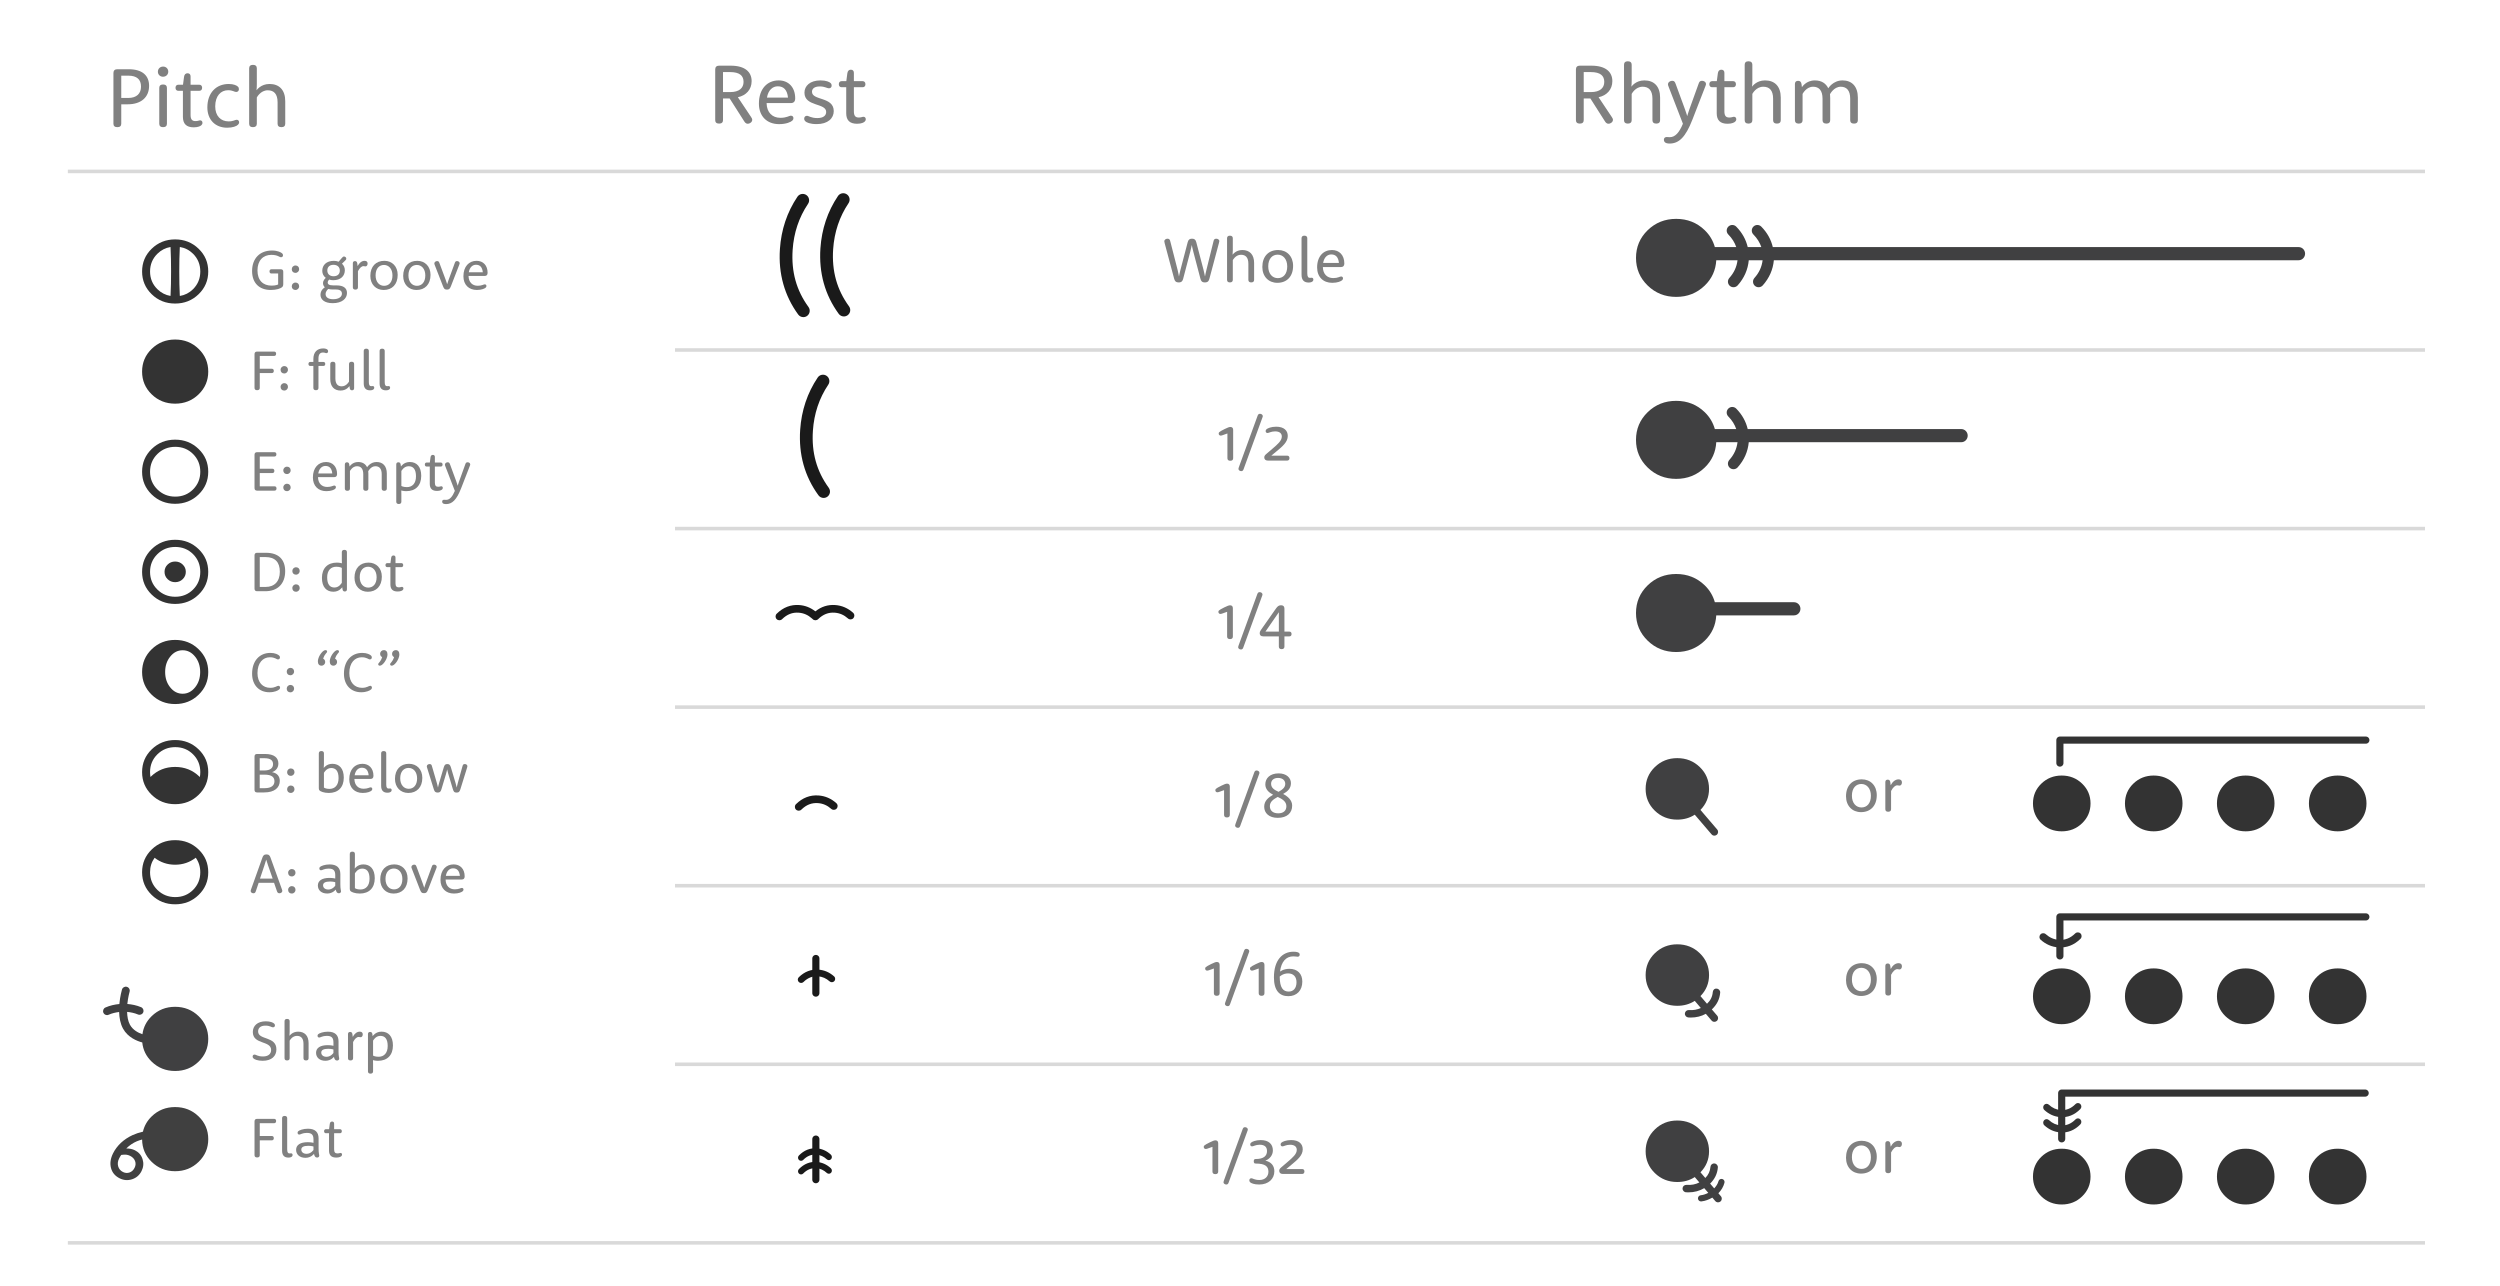 <?xml version="1.0" encoding="utf-8"?>
<!-- Generator: Adobe Illustrator 15.1.0, SVG Export Plug-In . SVG Version: 6.00 Build 0)  -->
<!DOCTYPE svg PUBLIC "-//W3C//DTD SVG 1.1//EN" "http://www.w3.org/Graphics/SVG/1.1/DTD/svg11.dtd">
<svg version="1.1" id="Layer_1" xmlns="http://www.w3.org/2000/svg" xmlns:xlink="http://www.w3.org/1999/xlink" x="0px" y="0px"
	 width="700px" height="360px" viewBox="-170.5 334.5 700 360" enable-background="new -170.5 334.5 700 360" xml:space="preserve">
<g>
	<path fill="#808080" d="M-136.547,369.135c0,0.621-0.352,0.973-1.102,0.973c-0.738,0-1.09-0.352-1.09-0.973v-14.191
		c0-0.668,0.375-1.055,1.055-1.055h3.211c3.902,0,5.719,1.815,5.719,4.663c0,3.06-2.109,5.156-6,5.156h-1.793V369.135z
		 M-134.59,361.928c2.344,0,3.574-1.219,3.574-3.176s-1.102-3.07-3.598-3.07h-1.934v6.246H-134.59z"/>
	<path fill="#808080" d="M-124.816,353.139c0.82,0,1.43,0.621,1.43,1.406c0,0.832-0.609,1.441-1.477,1.441
		c-0.82,0-1.43-0.609-1.43-1.396C-126.293,353.76-125.684,353.139-124.816,353.139z M-125.906,359.115
		c0-0.609,0.352-0.961,1.066-0.961c0.714,0,1.078,0.352,1.078,0.961v10.031c0,0.608-0.363,0.961-1.078,0.961
		c-0.715,0-1.066-0.353-1.066-0.961V359.115z"/>
	<path fill="#808080" d="M-120.586,359.924c-0.457,0-0.773-0.305-0.773-0.844s0.316-0.855,0.773-0.855h1.324l0.293-2.215
		c0.094-0.668,0.445-0.996,0.984-0.996c0.527,0,0.844,0.316,0.844,0.879v2.332h2.461c0.457,0,0.773,0.316,0.773,0.855
		s-0.316,0.844-0.773,0.844h-2.461v6.75c0,1.266,0.445,1.734,1.371,1.734c0.715,0,0.984-0.211,1.301-0.211
		c0.398,0,0.656,0.281,0.656,0.68c0,0.305-0.117,0.492-0.293,0.668c-0.223,0.223-0.867,0.609-2.145,0.609
		c-2.051,0-3.035-0.984-3.035-2.941v-7.289H-120.586z"/>
	<path fill="#808080" d="M-106.453,358.014c1.418,0,2.262,0.435,2.555,0.738c0.211,0.199,0.293,0.41,0.293,0.727
		c0,0.422-0.293,0.773-0.762,0.773c-0.527,0-0.949-0.492-2.273-0.492c-2.016,0-3.598,1.582-3.598,4.535
		c0,2.648,1.535,4.195,3.75,4.195c1.359,0,1.781-0.457,2.262-0.457c0.41,0,0.68,0.305,0.68,0.703c0,0.27-0.105,0.479-0.316,0.69
		c-0.41,0.423-1.5,0.832-3.047,0.832c-3.305,0-5.531-2.227-5.531-5.684C-112.441,360.486-109.969,358.014-106.453,358.014z"/>
	<path fill="#808080" d="M-100.734,353.619c0-0.598,0.352-0.961,1.066-0.961s1.078,0.363,1.078,0.961v4.523
		c0,0.539-0.023,1.02-0.082,1.594h0.035c0,0,1.148-1.723,3.598-1.723c2.73,0,4.406,1.676,4.406,4.827v6.306
		c0,0.608-0.352,0.961-1.066,0.961c-0.727,0-1.078-0.353-1.078-0.961v-6c0-2.345-1.02-3.363-2.754-3.363
		c-2.039,0-3.059,2.016-3.059,2.016v7.348c0,0.609-0.363,0.961-1.078,0.961s-1.066-0.352-1.066-0.961V353.619z"/>
</g>
<g>
	<path fill="#808080" d="M272.941,368.135c0,0.621-0.352,0.973-1.09,0.973c-0.738,0-1.09-0.352-1.09-0.973v-14.191
		c0-0.668,0.375-1.055,1.055-1.055h3.27c4.066,0,5.871,1.793,5.871,4.336c0,2.355-1.559,4.02-3.855,4.5l3.715,5.566
		c0.177,0.27,0.306,0.492,0.306,0.762c0,0.609-0.634,1.09-1.242,1.09c-0.315,0-0.526-0.117-0.69-0.281
		c-0.129-0.129-0.188-0.198-0.388-0.516l-3.995-6.27h-1.864v6.059H272.941z M274.957,360.283c2.566,0,3.738-1.172,3.738-2.859
		c0-1.687-1.055-2.742-3.762-2.742h-1.993v5.602L274.957,360.283L274.957,360.283z"/>
	<path fill="#808080" d="M284.227,352.619c0-0.598,0.353-0.961,1.066-0.961s1.078,0.363,1.078,0.961v4.523
		c0,0.539-0.023,1.02-0.082,1.594h0.035c0,0,1.148-1.723,3.598-1.723c2.73,0,4.406,1.676,4.406,4.828v6.306
		c0,0.608-0.352,0.961-1.066,0.961c-0.727,0-1.078-0.353-1.078-0.961v-6c0-2.345-1.02-3.363-2.754-3.363
		c-2.039,0-3.059,2.016-3.059,2.016v7.348c0,0.609-0.363,0.961-1.078,0.961s-1.066-0.352-1.066-0.961V352.619z"/>
	<path fill="#808080" d="M296.754,358.9c-0.188-0.48-0.223-0.609-0.223-0.773c0-0.645,0.668-1.008,1.184-1.008
		c0.305,0,0.516,0.094,0.656,0.258c0.129,0.141,0.199,0.316,0.375,0.785l2.566,6.996c0.375,1.031,0.586,1.793,0.586,1.793h0.047
		c0,0,0.188-0.762,0.562-1.793l2.543-7.055c0.142-0.387,0.211-0.598,0.353-0.738c0.164-0.164,0.387-0.246,0.655-0.246
		c0.505,0,1.113,0.305,1.113,0.914c0,0.152-0.035,0.293-0.199,0.703l-3.608,9.281c-1.935,4.979-3.82,6.68-6.387,6.68
		c-0.599,0-1.078-0.129-1.336-0.387c-0.177-0.177-0.259-0.41-0.259-0.681c0-0.457,0.306-0.762,0.785-0.762
		c0.34,0,0.539,0.047,0.867,0.047c1.535,0,2.672-1.336,3.68-3.763L296.754,358.9z"/>
	<path fill="#808080" d="M308.883,358.924c-0.457,0-0.772-0.305-0.772-0.844s0.315-0.855,0.772-0.855h1.324l0.293-2.215
		c0.094-0.668,0.445-0.996,0.984-0.996c0.526,0,0.844,0.316,0.844,0.879v2.332h2.461c0.457,0,0.773,0.316,0.773,0.855
		s-0.316,0.844-0.773,0.844h-2.461v6.75c0,1.266,0.445,1.734,1.371,1.734c0.715,0,0.983-0.211,1.301-0.211
		c0.398,0,0.656,0.281,0.656,0.68c0,0.305-0.117,0.492-0.293,0.668c-0.224,0.223-0.867,0.609-2.146,0.609
		c-2.051,0-3.035-0.984-3.035-2.941v-7.289H308.883z"/>
	<path fill="#808080" d="M318.012,352.619c0-0.598,0.353-0.961,1.066-0.961s1.078,0.363,1.078,0.961v4.523
		c0,0.539-0.023,1.02-0.082,1.594h0.035c0,0,1.147-1.723,3.598-1.723c2.73,0,4.406,1.676,4.406,4.828v6.306
		c0,0.608-0.353,0.961-1.066,0.961c-0.727,0-1.078-0.353-1.078-0.961v-6c0-2.345-1.02-3.363-2.754-3.363
		c-2.039,0-3.059,2.016-3.059,2.016v7.348c0,0.609-0.363,0.961-1.078,0.961s-1.066-0.352-1.066-0.961V352.619z"/>
	<path fill="#808080" d="M332.074,358.021c0-0.562,0.315-0.891,0.891-0.891c0.586,0,0.867,0.316,0.961,0.938l0.105,0.809h0.035
		c0,0,1.125-1.863,3.598-1.863c1.875,0,3.104,0.855,3.75,2.203c0,0,1.301-2.203,3.996-2.203c2.613,0,4.289,1.675,4.289,4.828v6.305
		c0,0.609-0.353,0.961-1.066,0.961c-0.727,0-1.078-0.352-1.078-0.961v-6c0-2.344-1.008-3.362-2.647-3.362
		c-1.97,0-3.013,2.108-3.013,2.108c0,0.06,0.06,0.539,0.06,1.103v6.151c0,0.609-0.353,0.961-1.066,0.961s-1.078-0.352-1.078-0.961
		v-6c0-2.344-1.008-3.362-2.647-3.362c-1.922,0-2.941,2.016-2.941,2.016v7.349c0,0.608-0.362,0.961-1.078,0.961
		c-0.715,0-1.065-0.353-1.065-0.961v-10.127H332.074z"/>
</g>
<g>
	<path fill="#808080" d="M31.941,368.135c0,0.621-0.352,0.973-1.09,0.973c-0.738,0-1.09-0.352-1.09-0.973v-14.191
		c0-0.668,0.375-1.055,1.055-1.055h3.27c4.066,0,5.871,1.793,5.871,4.336c0,2.355-1.559,4.02-3.855,4.5l3.715,5.566
		c0.176,0.27,0.305,0.492,0.305,0.762c0,0.609-0.633,1.09-1.242,1.09c-0.316,0-0.527-0.117-0.691-0.281
		c-0.129-0.129-0.188-0.198-0.387-0.516l-3.996-6.27h-1.863v6.059H31.941z M33.957,360.283c2.566,0,3.738-1.172,3.738-2.859
		c0-1.687-1.055-2.742-3.762-2.742h-1.992v5.602L33.957,360.283L33.957,360.283z"/>
	<path fill="#808080" d="M44.152,363.365v0.082c0.059,2.543,1.594,4.043,3.855,4.043c1.793,0,2.426-0.598,2.965-0.598
		c0.434,0,0.691,0.315,0.691,0.69c0,0.271-0.094,0.469-0.305,0.681c-0.398,0.397-1.711,0.995-3.703,0.995
		c-3.434,0-5.66-2.227-5.66-5.741c0-4.16,2.355-6.504,5.543-6.504c2.719,0,4.617,1.887,4.617,5.027c0,0.879-0.422,1.324-1.23,1.324
		L44.152,363.365L44.152,363.365z M50.141,361.83c-0.223-2.145-1.184-3.164-2.859-3.164c-1.418,0-2.66,1.008-3.035,3.164H50.141z"/>
	<path fill="#808080" d="M59.234,357.014c1.617,0,2.52,0.434,2.836,0.75c0.223,0.223,0.293,0.41,0.293,0.727
		c0,0.422-0.316,0.737-0.762,0.737c-0.516,0-1.148-0.526-2.555-0.526c-1.523,0-2.191,0.655-2.191,1.5
		c0,2.508,6.094,1.323,6.094,5.401c0,2.017-1.641,3.646-4.758,3.646c-1.934,0-2.895-0.479-3.223-0.81
		c-0.188-0.188-0.293-0.397-0.293-0.727c0-0.469,0.316-0.785,0.762-0.785c0.516,0,1.125,0.633,2.93,0.633
		c1.711,0,2.461-0.737,2.461-1.711c0-2.602-6.082-1.418-6.082-5.401C54.746,358.561,56.293,357.014,59.234,357.014z"/>
	<path fill="#808080" d="M65.141,358.924c-0.457,0-0.773-0.305-0.773-0.844s0.316-0.855,0.773-0.855h1.324l0.293-2.215
		c0.094-0.668,0.445-0.996,0.984-0.996c0.527,0,0.844,0.316,0.844,0.879v2.332h2.461c0.457,0,0.773,0.316,0.773,0.855
		s-0.316,0.844-0.773,0.844h-2.461v6.75c0,1.266,0.445,1.734,1.371,1.734c0.715,0,0.984-0.211,1.301-0.211
		c0.398,0,0.656,0.281,0.656,0.68c0,0.305-0.117,0.492-0.293,0.668c-0.223,0.223-0.867,0.609-2.145,0.609
		c-2.051,0-3.035-0.984-3.035-2.941v-7.289H65.141z"/>
</g>
<path fill="#333333" d="M-114.891,516.291c-1.792-1.744-3.99-2.615-6.577-2.615c-2.578,0-4.77,0.871-6.56,2.615
	c-1.793,1.74-2.687,3.861-2.687,6.371c0,2.498,0.894,4.617,2.687,6.361c1.79,1.744,3.98,2.61,6.56,2.61
	c2.587,0,4.785-0.866,6.577-2.61c1.803-1.744,2.7-3.863,2.7-6.361C-112.189,520.152-113.088,518.031-114.891,516.291z
	 M-115.878,526.965c-0.957,1.186-2.116,1.779-3.484,1.779s-2.529-0.594-3.475-1.779c-0.949-1.17-1.421-2.611-1.421-4.303
	c0-1.699,0.472-3.143,1.421-4.312c0.944-1.184,2.105-1.779,3.475-1.779s2.527,0.597,3.484,1.779c0.951,1.17,1.426,2.613,1.426,4.312
	C-114.452,524.354-114.927,525.795-115.878,526.965z"/>
<path fill="#333333" d="M-114.888,544.325c-1.8-1.74-3.993-2.616-6.58-2.616c-2.578,0-4.77,0.876-6.56,2.616
	c-1.793,1.737-2.687,3.858-2.687,6.37c0,2.5,0.894,4.615,2.687,6.361c1.79,1.744,3.98,2.614,6.56,2.614
	c2.587,0,4.78-0.87,6.58-2.614c1.8-1.746,2.697-3.861,2.697-6.361C-112.189,548.186-113.088,546.062-114.888,544.325z
	 M-126.438,545.717c1.374-1.35,3.041-2.019,5.013-2.019c1.971,0,3.629,0.669,4.986,2.019c1.349,1.35,2.021,2.997,2.021,4.965
	c0,0.49-0.044,0.959-0.128,1.41c-0.046-0.052-0.079-0.105-0.133-0.152c-1.852-1.799-4.124-2.699-6.794-2.699
	c-2.66,0-4.918,0.9-6.771,2.699c-0.044,0.043-0.077,0.091-0.113,0.135c-0.084-0.447-0.128-0.911-0.128-1.393
	C-128.484,548.714-127.8,547.064-126.438,545.717z"/>
<path fill="#333333" d="M-121.468,457.604c2.587,0,4.78,0.875,6.58,2.615c1.8,1.738,2.695,3.859,2.695,6.371
	c0,2.5-0.896,4.615-2.695,6.361c-1.8,1.744-3.993,2.615-6.58,2.615c-2.578,0-4.77-0.871-6.56-2.615
	c-1.793-1.746-2.687-3.861-2.687-6.361c0-2.512,0.894-4.633,2.687-6.371C-126.236,458.479-124.046,457.604-121.468,457.604z
	 M-121.425,473.557c1.971,0,3.629-0.67,4.987-2.02c1.348-1.348,2.017-2.998,2.017-4.947c0-1.963-0.669-3.613-2.017-4.963
	c-1.358-1.35-3.018-2.016-4.987-2.016s-3.638,0.666-5.012,2.016c-1.363,1.35-2.049,3-2.049,4.963c0,1.949,0.686,3.6,2.049,4.947
	C-125.062,472.887-123.396,473.557-121.425,473.557z"/>
<g>
	<path fill="#333333" d="M-121.458,491.73c-0.829,0-1.533,0.275-2.111,0.846c-0.572,0.556-0.861,1.238-0.861,2.043
		c0,0.809,0.289,1.486,0.861,2.048c0.578,0.56,1.282,0.843,2.111,0.843c0.833,0,1.542-0.283,2.117-0.843
		c0.581-0.562,0.87-1.239,0.87-2.048c0-0.805-0.289-1.487-0.87-2.043C-119.916,492.007-120.625,491.73-121.458,491.73z"/>
	<path fill="#333333" d="M-114.888,488.256c-1.8-1.742-3.993-2.617-6.58-2.617c-2.578,0-4.77,0.875-6.56,2.617
		c-1.793,1.736-2.687,3.857-2.687,6.37c0,2.499,0.894,4.614,2.687,6.36c1.79,1.744,3.98,2.615,6.56,2.615
		c2.587,0,4.78-0.871,6.58-2.615c1.8-1.746,2.695-3.861,2.695-6.36C-112.191,492.113-113.088,489.992-114.888,488.256z
		 M-116.438,499.572c-1.358,1.35-3.018,2.02-4.987,2.02s-3.638-0.67-5.012-2.02c-1.363-1.348-2.049-2.997-2.049-4.946
		c0-1.964,0.686-3.614,2.049-4.964c1.374-1.35,3.04-2.016,5.012-2.016c1.971,0,3.629,0.666,4.987,2.016
		c1.348,1.35,2.017,3,2.017,4.964C-114.421,496.575-115.09,498.227-116.438,499.572z"/>
</g>
<path fill="#333333" d="M-121.468,429.57c2.587,0,4.785,0.869,6.577,2.615c1.803,1.738,2.7,3.858,2.7,6.369
	c0,2.498-0.897,4.617-2.7,6.361c-1.792,1.744-3.99,2.611-6.577,2.611c-2.578,0-4.77-0.867-6.56-2.611
	c-1.793-1.744-2.687-3.863-2.687-6.361c0-2.511,0.894-4.631,2.687-6.369C-126.236,430.439-124.046,429.57-121.468,429.57z"/>
<path fill="#333333" d="M-114.891,404.15c-1.797-1.742-3.99-2.617-6.577-2.617c-2.581,0-4.771,0.875-6.562,2.617
	c-1.79,1.735-2.684,3.856-2.684,6.369c0,2.498,0.894,4.614,2.684,6.36c1.791,1.744,3.98,2.614,6.562,2.614
	c2.587,0,4.78-0.87,6.577-2.614c1.803-1.746,2.698-3.862,2.698-6.36C-112.191,408.008-113.088,405.887-114.891,404.15z
	 M-128.484,410.521c0-1.965,0.683-3.612,2.049-4.967c1.049-1.031,2.273-1.658,3.675-1.896c0.01,0.159,0.02,0.307,0.025,0.481
	c0.093,1.746,0.136,3.867,0.136,6.377c0,2.504-0.043,4.621-0.136,6.366c-0.007,0.181-0.017,0.322-0.025,0.481
	c-1.4-0.24-2.626-0.867-3.675-1.898C-127.803,414.12-128.484,412.47-128.484,410.521z M-116.439,415.467
	c-1.051,1.043-2.286,1.67-3.705,1.903c-0.011-0.161-0.02-0.304-0.026-0.486c-0.092-1.745-0.135-3.862-0.135-6.366
	c0-2.51,0.043-4.631,0.135-6.377c0.008-0.182,0.017-0.326,0.029-0.488c1.416,0.234,2.651,0.861,3.702,1.902
	c1.348,1.354,2.02,3.002,2.02,4.967C-114.421,412.47-115.093,414.12-116.439,415.467z"/>
<path fill="#333333" d="M-114.888,572.361c-1.8-1.742-3.993-2.617-6.58-2.617c-2.578,0-4.77,0.875-6.56,2.617
	c-1.793,1.736-2.687,3.856-2.687,6.369c0,2.5,0.894,4.614,2.687,6.361c1.79,1.744,3.98,2.614,6.56,2.614
	c2.587,0,4.78-0.87,6.58-2.614c1.8-1.747,2.697-3.861,2.697-6.361C-112.189,576.219-113.088,574.1-114.888,572.361z
	 M-116.438,583.669c-1.358,1.347-3.018,2.017-4.987,2.017s-3.638-0.67-5.012-2.017c-1.363-1.347-2.049-2.997-2.049-4.949
	c0-1.536,0.435-2.877,1.272-4.038c1.639,1.258,3.542,1.938,5.739,1.938c2.224,0,4.135-0.688,5.781-1.959
	c0.84,1.166,1.272,2.513,1.272,4.06C-114.418,580.672-115.09,582.322-116.438,583.669z"/>
<g>
	<path fill="#808080" d="M-94.5,411.084c-0.336,0-0.539-0.211-0.539-0.602c0-0.367,0.203-0.586,0.539-0.586h2.648
		c0.422,0,0.664,0.242,0.664,0.664v3.491c0,0.453-0.125,0.695-0.384,0.898c-0.438,0.336-1.483,0.741-3.125,0.741
		c-3.203,0-5.219-1.944-5.219-5.289c0-3.586,2.203-5.758,5.578-5.758c1.609,0,2.57,0.539,2.852,0.812
		c0.164,0.172,0.228,0.312,0.228,0.531c0,0.328-0.234,0.547-0.562,0.547c-0.444,0-0.883-0.672-2.711-0.672
		c-2.312,0-3.875,1.594-3.875,4.359c0,2.797,1.57,4.258,3.945,4.258c1.273,0,1.844-0.328,1.844-0.328v-3.07H-94.5V411.084z"/>
	<path fill="#808080" d="M-87.75,408.834c0.594,0,1.008,0.422,1.008,1.016c0,0.609-0.445,1.056-1.047,1.056
		s-1.016-0.414-1.016-1.023C-88.805,409.288-88.359,408.834-87.75,408.834z M-87.75,413.616c0.594,0,1.008,0.422,1.008,1.022
		c0,0.602-0.445,1.055-1.047,1.055s-1.016-0.422-1.016-1.022S-88.359,413.616-87.75,413.616z"/>
	<path fill="#808080" d="M-74.75,408.334c0.516,0.469,0.805,1.109,0.805,1.812c0,1.647-1.164,2.812-3.258,2.812
		c-0.406,0-0.797-0.062-1.117-0.181c0,0-0.422,0.353-0.422,0.798c0,0.491,0.353,0.836,1.57,0.836h0.914
		c1.977,0,2.914,0.797,2.914,2.133c0,1.547-1.367,2.845-4,2.845c-2.367,0-3.422-1.087-3.422-2.353c0-1.438,1.233-2.095,1.233-2.095
		c-0.367-0.319-0.522-0.733-0.522-1.18c0-0.859,0.78-1.453,0.78-1.453c-0.633-0.469-0.991-1.18-0.991-1.961
		c0-1.641,1.172-2.812,3.258-2.812c0.492,0,0.938,0.094,1.328,0.241l0.93-1.086c0.234-0.28,0.367-0.366,0.586-0.366
		c0.305,0,0.625,0.258,0.625,0.608c0,0.211-0.125,0.359-0.398,0.617L-74.75,408.334z M-77.398,415.553
		c-0.452,0-0.812-0.047-1.164-0.147c0,0-0.772,0.53-0.772,1.444c0,0.806,0.656,1.431,2.125,1.431c1.633,0,2.445-0.72,2.445-1.548
		c0-0.727-0.453-1.18-1.759-1.18H-77.398z M-77.094,411.85c1.108,0,1.742-0.625,1.742-1.586s-0.656-1.617-1.773-1.617
		c-1.094,0-1.727,0.625-1.727,1.586S-78.195,411.85-77.094,411.85z"/>
	<path fill="#808080" d="M-71.703,408.202c0-0.375,0.211-0.595,0.594-0.595c0.392,0,0.578,0.211,0.642,0.642l0.094,0.719h0.023
		c0.43-0.836,1.133-1.438,1.944-1.438c0.539,0,0.836,0.272,0.836,0.758c0,0.522-0.297,0.805-0.602,0.805
		c-0.219,0-0.32-0.077-0.539-0.077c-0.539,0-1.094,0.508-1.562,1.414v4.522c0,0.405-0.241,0.641-0.719,0.641
		c-0.477,0-0.711-0.233-0.711-0.641V408.202z"/>
	<path fill="#808080" d="M-62.875,407.53c2.172,0,3.727,1.555,3.727,3.938c0,2.656-1.562,4.228-3.922,4.228
		c-2.172,0-3.733-1.562-3.733-3.945C-66.805,409.092-65.234,407.53-62.875,407.53z M-62.953,414.53c1.344,0,2.344-1.009,2.344-2.906
		c0-1.867-1.062-2.938-2.375-2.938c-1.344,0-2.352,1.008-2.352,2.906C-65.336,413.475-64.281,414.53-62.953,414.53z"/>
	<path fill="#808080" d="M-53.68,407.53c2.172,0,3.727,1.555,3.727,3.938c0,2.656-1.562,4.228-3.922,4.228
		c-2.172,0-3.734-1.562-3.734-3.945C-57.609,409.092-56.039,407.53-53.68,407.53z M-53.758,414.53c1.344,0,2.344-1.009,2.344-2.906
		c0-1.867-1.062-2.938-2.375-2.938c-1.344,0-2.352,1.008-2.352,2.906C-56.141,413.475-55.086,414.53-53.758,414.53z"/>
	<path fill="#808080" d="M-48.742,408.788c-0.125-0.32-0.147-0.406-0.147-0.517c0-0.43,0.444-0.672,0.789-0.672
		c0.202,0,0.344,0.056,0.438,0.164c0.078,0.094,0.141,0.219,0.258,0.531l1.72,4.625c0.25,0.672,0.366,1.133,0.366,1.133h0.031
		c0,0,0.133-0.461,0.375-1.133l1.703-4.656c0.102-0.272,0.147-0.406,0.234-0.5c0.102-0.108,0.25-0.164,0.438-0.164
		c0.336,0,0.742,0.219,0.742,0.609c0,0.102-0.023,0.203-0.133,0.477l-2.273,5.859c-0.147,0.375-0.281,0.648-0.43,0.797
		c-0.172,0.172-0.392,0.25-0.719,0.25c-0.337,0-0.556-0.078-0.728-0.25c-0.147-0.148-0.281-0.422-0.422-0.797L-48.742,408.788z"/>
	<path fill="#808080" d="M-39.305,411.764v0.055c0.039,1.695,1.062,2.695,2.569,2.695c1.195,0,1.617-0.397,1.978-0.397
		c0.289,0,0.461,0.211,0.461,0.461c0,0.18-0.062,0.312-0.203,0.453c-0.266,0.266-1.141,0.663-2.469,0.663
		c-2.289,0-3.773-1.483-3.773-3.827c0-2.773,1.57-4.336,3.695-4.336c1.812,0,3.078,1.258,3.078,3.352
		c0,0.586-0.281,0.884-0.82,0.884h-4.516V411.764z M-35.312,410.741c-0.147-1.431-0.788-2.109-1.905-2.109
		c-0.945,0-1.773,0.673-2.023,2.109H-35.312z"/>
</g>
<path fill="#404041" d="M331.814,503.12h-22.158c-0.501-1.761-1.41-3.349-2.826-4.722c-2.188-2.119-4.857-3.181-8.006-3.181
	c-3.139,0-5.799,1.062-7.979,3.181c-2.177,2.118-3.267,4.704-3.267,7.753c0,3.039,1.09,5.617,3.267,7.736
	c2.18,2.119,4.84,3.181,7.979,3.181c3.147,0,5.817-1.062,8.006-3.181c2.025-1.961,3.07-4.335,3.223-7.084h21.763
	c0.997,0,1.805-0.822,1.805-1.845C333.619,503.943,332.812,503.12,331.814,503.12z"/>
<path fill="#404041" d="M378.649,454.639h-59.79c-0.49-2.073-1.521-4-3.209-5.721c-0.607-0.617-1.597-0.625-2.209-0.021
	c-0.614,0.605-0.625,1.593-0.023,2.207c1.086,1.105,1.803,2.282,2.23,3.535h-5.992c-0.501-1.762-1.41-3.35-2.826-4.722
	c-2.188-2.12-4.857-3.179-8.006-3.179c-3.139,0-5.799,1.059-7.979,3.179c-2.177,2.119-3.267,4.703-3.267,7.754
	c0,3.038,1.09,5.617,3.267,7.736c2.18,2.119,4.84,3.179,7.979,3.179c3.147,0,5.817-1.06,8.006-3.179
	c2.024-1.962,3.07-4.335,3.223-7.085h5.951c-0.225,1.842-0.959,3.475-2.287,4.957c-0.574,0.644-0.521,1.631,0.121,2.206
	c0.301,0.267,0.672,0.396,1.042,0.396c0.431,0,0.857-0.176,1.164-0.52c1.835-2.054,2.868-4.425,3.108-7.041h59.497
	c0.999,0,1.807-0.822,1.807-1.845C380.456,455.461,379.648,454.639,378.649,454.639z"/>
<path fill="#404041" d="M473.117,403.684H325.883c-0.49-2.073-1.521-4.002-3.209-5.72c-0.606-0.618-1.596-0.626-2.207-0.021
	c-0.616,0.604-0.626,1.593-0.023,2.207c1.085,1.104,1.802,2.281,2.229,3.534h-3.812c-0.49-2.073-1.521-4.002-3.209-5.72
	c-0.607-0.618-1.597-0.626-2.209-0.021c-0.614,0.604-0.625,1.593-0.023,2.207c1.086,1.104,1.803,2.281,2.23,3.534h-5.992
	c-0.501-1.761-1.41-3.35-2.826-4.722c-2.188-2.119-4.857-3.18-8.006-3.18c-3.14,0-5.8,1.061-7.978,3.18s-3.268,4.704-3.268,7.753
	c0,3.039,1.09,5.618,3.268,7.737s4.838,3.178,7.978,3.178c3.147,0,5.817-1.059,8.006-3.178c2.024-1.962,3.07-4.335,3.223-7.085
	h5.951c-0.225,1.843-0.959,3.474-2.287,4.958c-0.574,0.643-0.521,1.631,0.121,2.206c0.301,0.267,0.672,0.396,1.042,0.396
	c0.431,0,0.857-0.176,1.164-0.52c1.835-2.054,2.868-4.422,3.108-7.041h3.875c-0.226,1.843-0.958,3.474-2.287,4.958
	c-0.574,0.643-0.521,1.631,0.121,2.206c0.301,0.267,0.672,0.396,1.042,0.396c0.43,0,0.855-0.176,1.164-0.52
	c1.834-2.054,2.869-4.422,3.107-7.041h146.941c0.998,0,1.805-0.822,1.805-1.844C474.922,404.506,474.115,403.684,473.117,403.684z"
	/>
<path fill="#404041" d="M310.643,668.61c0.829-0.837,1.409-1.815,1.705-2.927c0.123-0.464-0.147-0.938-0.61-1.062
	c-0.455-0.127-0.938,0.15-1.062,0.613c-0.208,0.77-0.646,1.414-1.199,2.01l-1.141-1.334c1.275-1.245,2.025-2.752,2.165-4.523
	c0.046-0.572-0.382-1.075-0.956-1.117c-0.619-0.043-1.072,0.382-1.117,0.954c-0.098,1.221-0.583,2.241-1.438,3.113l-1.361-1.593
	c1.591-1.633,2.406-3.584,2.406-5.885c0-2.408-0.861-4.439-2.589-6.109c-1.721-1.67-3.823-2.506-6.308-2.506
	c-2.474,0-4.571,0.836-6.288,2.506c-1.719,1.67-2.574,3.701-2.574,6.109c0,2.396,0.855,4.428,2.574,6.098
	c1.717,1.673,3.814,2.506,6.288,2.506c1.844,0,3.475-0.463,4.896-1.383l1.287,1.504c-1.065,0.552-2.252,0.779-3.595,0.674
	c-0.645,0.01-1.071,0.396-1.108,0.969c-0.038,0.573,0.395,1.069,0.967,1.11c0.24,0.015,0.476,0.022,0.707,0.022
	c1.613,0,3.082-0.406,4.396-1.177l1.127,1.318c-0.652,0.336-1.343,0.59-2.119,0.676c-0.478,0.053-0.817,0.48-0.766,0.958
	c0.05,0.442,0.426,0.77,0.861,0.77c0.03,0,0.062,0,0.097-0.007c1.118-0.126,2.122-0.528,3.062-1.067l0.823,0.963
	c0.205,0.242,0.498,0.367,0.791,0.367c0.237,0,0.479-0.084,0.675-0.252c0.437-0.373,0.487-1.029,0.113-1.467L310.643,668.61z"/>
<path fill="#404041" d="M308.809,617.131c1.386-1.275,2.195-2.84,2.343-4.688c0.045-0.572-0.383-1.076-0.957-1.119
	c-0.634-0.097-1.072,0.383-1.117,0.957c-0.105,1.297-0.65,2.367-1.614,3.273l-1.835-2.146c1.591-1.633,2.406-3.585,2.406-5.885
	c0-2.406-0.861-4.439-2.589-6.109c-1.721-1.668-3.823-2.506-6.308-2.506c-2.474,0-4.571,0.838-6.288,2.506
	c-1.719,1.67-2.574,3.703-2.574,6.109c0,2.396,0.855,4.427,2.574,6.1c1.717,1.671,3.814,2.504,6.288,2.504
	c1.839,0,3.473-0.463,4.896-1.383l1.701,1.994c-1.007,0.469-2.116,0.677-3.356,0.574c-0.613-0.002-1.07,0.399-1.11,0.969
	c-0.037,0.576,0.397,1.069,0.97,1.11c0.238,0.017,0.476,0.023,0.706,0.023c1.529,0,2.93-0.354,4.189-1.045l1.605,1.877
	c0.206,0.243,0.498,0.367,0.79,0.367c0.239,0,0.479-0.084,0.678-0.251c0.436-0.374,0.486-1.03,0.113-1.468L308.809,617.131z"/>
<path fill="#404041" d="M310.318,566.766l-4.691-5.487c1.591-1.631,2.406-3.587,2.406-5.888c0-2.405-0.861-4.438-2.589-6.107
	c-1.721-1.669-3.823-2.505-6.308-2.505c-2.474,0-4.57,0.836-6.289,2.505c-1.718,1.671-2.572,3.702-2.572,6.107
	c0,2.396,0.854,4.428,2.572,6.101c1.719,1.672,3.815,2.505,6.289,2.505c1.839,0,3.473-0.462,4.896-1.383l4.705,5.503
	c0.206,0.244,0.498,0.367,0.79,0.367c0.239,0,0.479-0.084,0.678-0.251C310.641,567.857,310.691,567.202,310.318,566.766z"/>
<g>
	<path fill="#808080" d="M155.611,402.615c-0.097-0.369-0.105-0.448-0.105-0.536c0-0.483,0.475-0.747,0.905-0.747
		c0.229,0,0.404,0.07,0.527,0.193c0.141,0.141,0.185,0.324,0.272,0.668l2.021,7.884c0.246,0.976,0.36,1.774,0.36,1.774h0.035
		c0,0,0.132-0.772,0.396-1.774l2.03-7.752c0.193-0.766,0.589-0.993,1.204-0.993c0.624,0,1.011,0.229,1.204,0.993l2.021,7.717
		c0.246,0.949,0.396,1.811,0.396,1.811h0.035c0,0,0.158-0.879,0.387-1.793l1.942-7.856c0.088-0.36,0.132-0.545,0.264-0.677
		c0.123-0.123,0.316-0.193,0.545-0.193c0.404,0,0.861,0.246,0.861,0.694c0,0.079-0.018,0.167-0.114,0.526l-2.654,9.958
		c-0.088,0.334-0.193,0.58-0.36,0.756c-0.211,0.211-0.51,0.309-0.923,0.309s-0.677-0.097-0.888-0.309
		c-0.176-0.176-0.272-0.422-0.36-0.746l-2.004-7.62c-0.229-0.87-0.396-1.749-0.396-1.749h-0.035c0,0-0.158,0.879-0.387,1.749
		l-1.995,7.62c-0.088,0.324-0.185,0.57-0.36,0.746c-0.211,0.211-0.475,0.309-0.888,0.309s-0.712-0.097-0.923-0.309
		c-0.176-0.176-0.281-0.422-0.369-0.756L155.611,402.615z"/>
	<path fill="#808080" d="M173.075,401.209c0-0.448,0.264-0.721,0.8-0.721s0.809,0.271,0.809,0.721v3.393
		c0,0.404-0.018,0.766-0.062,1.195h0.026c0,0,0.861-1.292,2.698-1.292c2.048,0,3.305,1.257,3.305,3.621v4.729
		c0,0.457-0.264,0.721-0.8,0.721c-0.545,0-0.809-0.264-0.809-0.721v-4.5c0-1.759-0.765-2.522-2.065-2.522
		c-1.529,0-2.294,1.512-2.294,1.512v5.512c0,0.457-0.272,0.721-0.809,0.721s-0.8-0.264-0.8-0.721L173.075,401.209L173.075,401.209z"
		/>
	<path fill="#808080" d="M187.375,404.505c2.443,0,4.192,1.749,4.192,4.43c0,2.988-1.758,4.756-4.412,4.756
		c-2.443,0-4.201-1.759-4.201-4.438C182.954,406.263,184.72,404.505,187.375,404.505z M187.287,412.38
		c1.512,0,2.637-1.134,2.637-3.27c0-2.102-1.195-3.306-2.672-3.306c-1.512,0-2.646,1.135-2.646,3.271
		C184.606,411.193,185.792,412.38,187.287,412.38z"/>
	<path fill="#808080" d="M193.931,401.209c0-0.448,0.264-0.721,0.8-0.721s0.809,0.271,0.809,0.721v9.809
		c0,0.993,0.281,1.283,0.738,1.283c0.211,0,0.352-0.035,0.501-0.035c0.272,0,0.466,0.202,0.466,0.501
		c0,0.237-0.088,0.388-0.193,0.492c-0.176,0.176-0.501,0.353-1.151,0.353c-1.266,0-1.969-0.703-1.969-2.153L193.931,401.209
		L193.931,401.209z"/>
	<path fill="#808080" d="M199.908,409.269v0.062c0.044,1.907,1.195,3.032,2.892,3.032c1.345,0,1.819-0.448,2.224-0.448
		c0.325,0,0.519,0.237,0.519,0.519c0,0.202-0.07,0.353-0.229,0.511c-0.299,0.299-1.283,0.747-2.777,0.747
		c-2.575,0-4.245-1.67-4.245-4.308c0-3.12,1.767-4.878,4.157-4.878c2.039,0,3.463,1.415,3.463,3.771
		c0,0.659-0.316,0.993-0.923,0.993h-5.081V409.269z M204.399,408.117c-0.167-1.608-0.888-2.373-2.145-2.373
		c-1.063,0-1.995,0.756-2.276,2.373H204.399z"/>
</g>
<g>
	<path fill="#808080" d="M171.832,456.35c-0.185,0.062-0.36,0.123-0.545,0.123c-0.316,0-0.554-0.255-0.554-0.57
		c0-0.177,0.053-0.3,0.167-0.404c0.167-0.167,0.65-0.448,1.521-0.879c0.835-0.404,1.239-0.571,1.608-0.571
		c0.466,0,0.756,0.29,0.756,0.81v7.937c0,0.466-0.272,0.721-0.8,0.721c-0.545,0-0.809-0.255-0.809-0.721v-6.926L171.832,456.35z"/>
	<path fill="#808080" d="M181.632,450.9c0.141-0.369,0.316-0.536,0.659-0.536c0.387,0,0.791,0.264,0.791,0.642
		c0,0.114-0.035,0.229-0.114,0.431l-5.265,14.44c-0.132,0.369-0.316,0.545-0.65,0.545c-0.396,0-0.791-0.271-0.791-0.649
		c0-0.105,0.026-0.221,0.105-0.423L181.632,450.9z"/>
	<path fill="#808080" d="M189.946,462.089c0.352,0,0.606,0.246,0.606,0.677c0,0.439-0.255,0.694-0.606,0.694h-5.476
		c-0.615,0-0.976-0.343-0.976-0.879c0-0.36,0.158-0.624,0.589-0.984l1.775-1.521c1.397-1.195,2.549-2.188,2.549-3.35
		c0-0.853-0.598-1.44-1.872-1.44c-1.143,0-1.731,0.457-2.118,0.457c-0.325,0-0.536-0.211-0.536-0.536
		c0-0.193,0.062-0.343,0.193-0.475c0.316-0.316,1.354-0.757,2.751-0.757c2.188,0,3.252,1.072,3.252,2.594
		c0,1.688-1.459,2.918-3.173,4.323l-1.433,1.195L189.946,462.089L189.946,462.089z"/>
</g>
<g>
	<path fill="#808080" d="M171.749,506.284c-0.185,0.062-0.36,0.123-0.545,0.123c-0.316,0-0.554-0.255-0.554-0.571
		c0-0.176,0.053-0.299,0.167-0.404c0.167-0.167,0.65-0.447,1.521-0.879c0.835-0.403,1.239-0.57,1.608-0.57
		c0.466,0,0.756,0.289,0.756,0.809v7.937c0,0.467-0.272,0.722-0.8,0.722c-0.545,0-0.809-0.255-0.809-0.722v-6.926L171.749,506.284z"
		/>
	<path fill="#808080" d="M181.548,500.835c0.141-0.369,0.316-0.536,0.659-0.536c0.387,0,0.791,0.264,0.791,0.643
		c0,0.113-0.035,0.229-0.114,0.431l-5.265,14.439c-0.132,0.369-0.316,0.546-0.65,0.546c-0.396,0-0.791-0.272-0.791-0.65
		c0-0.105,0.026-0.22,0.105-0.422L181.548,500.835z"/>
	<path fill="#808080" d="M183.183,512.683c-0.642,0-0.967-0.334-0.967-0.888c0-0.299,0.07-0.51,0.325-0.879l4.21-6.003
		c0.501-0.721,0.87-0.94,1.441-0.94c0.615,0,0.949,0.309,0.949,0.933v6.45h1.397c0.369,0,0.598,0.237,0.598,0.659
		c0,0.432-0.229,0.668-0.598,0.668h-1.397v2.856c0,0.466-0.255,0.721-0.791,0.721c-0.51,0-0.773-0.255-0.773-0.721v-2.856H183.183z
		 M187.578,505.924l-3.762,5.433h3.762V505.924z"/>
</g>
<g>
	<path fill="#808080" d="M170.896,556.221c-0.185,0.062-0.36,0.123-0.545,0.123c-0.316,0-0.554-0.254-0.554-0.569
		c0-0.177,0.053-0.3,0.167-0.404c0.167-0.168,0.65-0.449,1.521-0.879c0.835-0.404,1.239-0.572,1.608-0.572
		c0.466,0,0.756,0.291,0.756,0.809v7.938c0,0.465-0.272,0.721-0.8,0.721c-0.545,0-0.809-0.256-0.809-0.721v-6.926L170.896,556.221z"
		/>
	<path fill="#808080" d="M180.695,550.771c0.141-0.369,0.316-0.535,0.659-0.535c0.387,0,0.791,0.264,0.791,0.641
		c0,0.115-0.035,0.229-0.114,0.432l-5.265,14.439c-0.132,0.369-0.316,0.545-0.65,0.545c-0.396,0-0.791-0.271-0.791-0.65
		c0-0.104,0.026-0.219,0.105-0.422L180.695,550.771z"/>
	<path fill="#808080" d="M185.969,557.029c-1.169-0.605-2.18-1.494-2.18-2.908c0-1.732,1.336-3.076,3.727-3.076
		c2.197,0,3.445,1.256,3.445,2.742c0,1.537-1.002,2.346-2.188,3.022c1.274,0.658,2.531,1.724,2.531,3.253
		c0,2.047-1.397,3.436-4.061,3.436c-2.417,0-3.771-1.344-3.771-3.102C183.473,558.727,184.642,557.795,185.969,557.029z
		 M187.41,562.232c1.494,0,2.276-0.791,2.276-1.986c0-1.283-1.09-2.004-2.426-2.609c-1.266,0.687-2.197,1.379-2.197,2.574
		C185.063,561.424,185.863,562.232,187.41,562.232z M187.489,556.213c1.107-0.625,1.881-1.229,1.881-2.225
		c0-0.957-0.721-1.67-2.021-1.67c-1.248,0-1.942,0.694-1.942,1.635C185.406,555.088,186.268,555.65,187.489,556.213z"/>
</g>
<g>
	<path fill="#808080" d="M168.043,606.156c-0.185,0.062-0.36,0.123-0.545,0.123c-0.316,0-0.554-0.254-0.554-0.57
		c0-0.176,0.053-0.299,0.167-0.404c0.167-0.168,0.65-0.448,1.521-0.879c0.835-0.404,1.239-0.572,1.608-0.572
		c0.466,0,0.756,0.291,0.756,0.81v7.938c0,0.466-0.272,0.722-0.8,0.722c-0.545,0-0.809-0.256-0.809-0.722v-6.926L168.043,606.156z"
		/>
	<path fill="#808080" d="M177.843,600.707c0.141-0.369,0.316-0.535,0.659-0.535c0.387,0,0.791,0.264,0.791,0.641
		c0,0.115-0.035,0.229-0.114,0.433l-5.265,14.438c-0.132,0.369-0.316,0.545-0.65,0.545c-0.396,0-0.791-0.271-0.791-0.649
		c0-0.105,0.026-0.219,0.105-0.422L177.843,600.707z"/>
	<path fill="#808080" d="M180.594,606.156c-0.185,0.062-0.36,0.123-0.545,0.123c-0.316,0-0.554-0.254-0.554-0.57
		c0-0.176,0.053-0.299,0.167-0.404c0.167-0.168,0.65-0.448,1.521-0.879c0.835-0.404,1.239-0.572,1.608-0.572
		c0.466,0,0.756,0.291,0.756,0.81v7.938c0,0.466-0.272,0.722-0.8,0.722c-0.545,0-0.809-0.256-0.809-0.722v-6.926L180.594,606.156z"
		/>
	<path fill="#808080" d="M191.677,600.98c0.896,0,1.371,0.176,1.573,0.377c0.105,0.104,0.167,0.245,0.167,0.438
		c0,0.387-0.255,0.59-0.58,0.59c-0.281,0-0.51-0.104-1.23-0.104c-1.96,0-3.357,1.449-3.7,4.279c0,0,0.932-0.791,2.619-0.791
		c2.259,0,3.621,1.362,3.621,3.577c0,2.515-1.564,4.086-3.929,4.086c-2.47,0-4.017-1.59-4.017-5.272
		C186.202,603.344,188.548,600.98,191.677,600.98z M187.819,607.941c0.009,3.164,0.967,4.2,2.514,4.2
		c1.292,0,2.188-0.905,2.188-2.618c0-1.564-0.896-2.472-2.364-2.472C188.698,607.053,187.819,607.941,187.819,607.941z"/>
</g>
<g>
	<path fill="#808080" d="M167.644,656.094c-0.185,0.062-0.36,0.123-0.545,0.123c-0.316,0-0.554-0.254-0.554-0.57
		c0-0.176,0.053-0.299,0.167-0.403c0.167-0.168,0.65-0.449,1.521-0.879c0.835-0.404,1.239-0.572,1.608-0.572
		c0.466,0,0.756,0.291,0.756,0.809v7.938c0,0.465-0.272,0.721-0.8,0.721c-0.545,0-0.809-0.256-0.809-0.721v-6.926L167.644,656.094z"
		/>
	<path fill="#808080" d="M177.443,650.645c0.141-0.368,0.316-0.534,0.659-0.534c0.387,0,0.791,0.264,0.791,0.641
		c0,0.115-0.035,0.229-0.114,0.432l-5.265,14.439c-0.132,0.369-0.316,0.545-0.65,0.545c-0.396,0-0.791-0.271-0.791-0.65
		c0-0.104,0.026-0.219,0.105-0.422L177.443,650.645z"/>
	<path fill="#808080" d="M184.659,662.572c0-1.424-0.844-2.277-3.542-2.277c-0.22,0-0.325-0.043-0.404-0.113
		c-0.22-0.221-0.22-0.825,0-1.047c0.079-0.078,0.185-0.112,0.404-0.112c2.241,0,3.146-0.906,3.146-2.226
		c0-1.125-0.642-1.774-2.057-1.774c-1.134,0-1.714,0.457-2.118,0.457c-0.316,0-0.527-0.201-0.527-0.535
		c0-0.193,0.062-0.334,0.193-0.467c0.316-0.316,1.345-0.757,2.751-0.757c2.25,0,3.401,1.152,3.401,2.9
		c0,1.328-0.888,2.391-2.083,2.857v0.018c1.573,0.324,2.496,1.389,2.496,2.961c0,2.109-1.6,3.709-4.263,3.709
		c-1.441,0-2.259-0.387-2.514-0.633c-0.141-0.148-0.229-0.299-0.229-0.535c0-0.361,0.246-0.59,0.571-0.59
		c0.404,0,0.817,0.492,2.268,0.492C183.692,664.9,184.659,663.916,184.659,662.572z"/>
	<path fill="#808080" d="M194.134,661.834c0.352,0,0.606,0.246,0.606,0.676c0,0.439-0.255,0.695-0.606,0.695h-5.476
		c-0.615,0-0.976-0.344-0.976-0.879c0-0.361,0.158-0.625,0.589-0.984l1.775-1.521c1.397-1.195,2.549-2.188,2.549-3.349
		c0-0.854-0.598-1.44-1.872-1.44c-1.143,0-1.731,0.457-2.118,0.457c-0.325,0-0.536-0.211-0.536-0.537
		c0-0.193,0.062-0.342,0.193-0.476c0.316-0.315,1.354-0.756,2.751-0.756c2.188,0,3.252,1.072,3.252,2.595
		c0,1.688-1.459,2.918-3.173,4.323l-1.433,1.195H194.134z"/>
</g>
<g>
	<path fill="#1A1A1A" d="M65.783,423.107c-0.551,0-1.096-0.255-1.443-0.735c-3.857-5.286-5.581-11.453-5.124-18.331
		c0.362-5.41,2.014-10.341,4.91-14.648c0.548-0.819,1.661-1.04,2.479-0.485c0.819,0.55,1.035,1.66,0.487,2.479
		c-2.54,3.781-3.992,8.119-4.31,12.896c-0.408,6.102,1.046,11.332,4.443,15.987c0.583,0.8,0.404,1.914-0.392,2.496
		C66.517,422.996,66.146,423.107,65.783,423.107z"/>
	<path fill="#1A1A1A" d="M54.441,423.298c-0.552,0-1.096-0.255-1.448-0.734c-3.853-5.29-5.578-11.457-5.117-18.331
		c0.359-5.414,2.011-10.342,4.907-14.651c0.552-0.816,1.662-1.035,2.481-0.485c0.819,0.553,1.036,1.661,0.485,2.482
		c-2.541,3.777-3.992,8.116-4.308,12.892c-0.407,6.102,1.045,11.331,4.44,15.989c0.582,0.798,0.404,1.914-0.392,2.497
		C55.174,423.186,54.804,423.298,54.441,423.298z"/>
</g>
<path fill="#1A1A1A" d="M68.361,506.068c-1.452-1.297-3.13-2.021-4.991-2.156c-2.051-0.15-3.918,0.447-5.563,1.77
	c-1.34-1.05-2.858-1.647-4.522-1.77c-2.367-0.173-4.489,0.646-6.306,2.428c-0.425,0.415-0.431,1.096-0.017,1.516
	c0.415,0.422,1.094,0.429,1.516,0.019c1.379-1.354,2.9-1.953,4.65-1.823c1.395,0.104,2.61,0.629,3.713,1.615
	c0.041,0.038,0.178,0.159,0.209,0.189c0.415,0.422,1.092,0.429,1.515,0.019c1.383-1.354,2.903-1.953,4.652-1.823
	c1.396,0.104,2.61,0.629,3.713,1.615c0.44,0.396,1.12,0.36,1.516-0.083c0.182-0.205,0.271-0.461,0.271-0.715
	C68.717,506.574,68.595,506.281,68.361,506.068z"/>
<path fill="#1A1A1A" d="M64.033,560.189c0,0.254-0.087,0.509-0.271,0.715c-0.395,0.442-1.072,0.479-1.515,0.082
	c-1.103-0.986-2.318-1.513-3.713-1.615c-1.75-0.129-3.271,0.469-4.65,1.823c-0.422,0.409-1.101,0.402-1.516-0.02
	c-0.414-0.419-0.408-1.1,0.017-1.515c1.816-1.782,3.939-2.602,6.307-2.428c1.859,0.136,3.538,0.859,4.986,2.154
	C63.915,559.604,64.033,559.896,64.033,560.189z"/>
<path fill="#1A1A1A" d="M60.114,473.921c-0.553,0-1.097-0.255-1.445-0.735c-3.856-5.285-5.581-11.452-5.123-18.33
	c0.363-5.411,2.014-10.342,4.91-14.649c0.548-0.818,1.662-1.039,2.478-0.486c0.821,0.552,1.037,1.661,0.489,2.479
	c-2.542,3.782-3.993,8.119-4.311,12.895c-0.408,6.103,1.048,11.332,4.442,15.989c0.583,0.798,0.405,1.914-0.391,2.495
	C60.846,473.809,60.476,473.921,60.114,473.921z"/>
<rect x="-151.5" y="382" fill="#D9D9D9" width="660" height="1"/>
<rect x="18.5" y="432" fill="#D9D9D9" width="490" height="1"/>
<rect x="18.5" y="482" fill="#D9D9D9" width="490" height="1"/>
<rect x="18.5" y="532" fill="#D9D9D9" width="490" height="1"/>
<rect x="18.5" y="582" fill="#D9D9D9" width="490" height="1"/>
<rect x="18.5" y="632" fill="#D9D9D9" width="490" height="1"/>
<rect x="-151.5" y="682" fill="#D9D9D9" width="660" height="1"/>
<g>
	<path fill="#808080" d="M350.804,552.715c2.443,0,4.192,1.748,4.192,4.43c0,2.988-1.758,4.755-4.412,4.755
		c-2.443,0-4.201-1.759-4.201-4.438C346.383,554.473,348.149,552.715,350.804,552.715z M350.716,560.59
		c1.512,0,2.637-1.135,2.637-3.27c0-2.103-1.194-3.306-2.672-3.306c-1.512,0-2.646,1.134-2.646,3.271
		C348.035,559.402,349.222,560.59,350.716,560.59z"/>
	<path fill="#808080" d="M357.396,553.471c0-0.422,0.236-0.668,0.668-0.668c0.438,0,0.649,0.236,0.721,0.722l0.104,0.809h0.026
		c0.483-0.941,1.274-1.617,2.188-1.617c0.606,0,0.94,0.308,0.94,0.853c0,0.59-0.334,0.905-0.677,0.905
		c-0.246,0-0.36-0.088-0.606-0.088c-0.605,0-1.229,0.57-1.758,1.59v5.091c0,0.457-0.271,0.721-0.809,0.721s-0.8-0.264-0.8-0.721
		v-7.596H357.396z"/>
</g>
<g>
	<path fill="#808080" d="M350.804,604.188c2.443,0,4.192,1.748,4.192,4.431c0,2.987-1.758,4.754-4.412,4.754
		c-2.443,0-4.201-1.758-4.201-4.438C346.383,605.945,348.149,604.188,350.804,604.188z M350.716,612.062
		c1.512,0,2.637-1.136,2.637-3.271c0-2.102-1.194-3.305-2.672-3.305c-1.512,0-2.646,1.133-2.646,3.27
		C348.035,610.875,349.222,612.062,350.716,612.062z"/>
	<path fill="#808080" d="M357.396,604.943c0-0.422,0.236-0.668,0.668-0.668c0.438,0,0.649,0.235,0.721,0.721l0.104,0.809h0.026
		c0.483-0.94,1.274-1.617,2.188-1.617c0.606,0,0.94,0.308,0.94,0.853c0,0.59-0.334,0.906-0.677,0.906
		c-0.246,0-0.36-0.088-0.606-0.088c-0.605,0-1.229,0.569-1.758,1.59v5.09c0,0.457-0.271,0.721-0.809,0.721s-0.8-0.264-0.8-0.721
		v-7.595H357.396z"/>
</g>
<g>
	<path fill="#808080" d="M350.804,653.922c2.443,0,4.192,1.75,4.192,4.43c0,2.988-1.758,4.757-4.412,4.757
		c-2.443,0-4.201-1.759-4.201-4.439C346.383,655.68,348.149,653.922,350.804,653.922z M350.716,661.797
		c1.512,0,2.637-1.133,2.637-3.27c0-2.101-1.194-3.306-2.672-3.306c-1.512,0-2.646,1.136-2.646,3.271
		C348.035,660.611,349.222,661.797,350.716,661.797z"/>
	<path fill="#808080" d="M357.396,654.678c0-0.422,0.236-0.668,0.668-0.668c0.438,0,0.649,0.238,0.721,0.721l0.104,0.81h0.026
		c0.483-0.939,1.274-1.617,2.188-1.617c0.606,0,0.94,0.31,0.94,0.854c0,0.588-0.334,0.903-0.677,0.903
		c-0.246,0-0.36-0.088-0.606-0.088c-0.605,0-1.229,0.572-1.758,1.592v5.089c0,0.456-0.271,0.721-0.809,0.721s-0.8-0.264-0.8-0.721
		v-7.596H357.396z"/>
</g>
<path fill="#333333" d="M406.776,605.652c2.25,0,4.161,0.759,5.722,2.272c1.566,1.515,2.35,3.359,2.35,5.542
	c0,2.175-0.782,4.019-2.35,5.534c-1.562,1.518-3.472,2.273-5.722,2.273c-2.244,0-4.149-0.757-5.708-2.273
	c-1.56-1.517-2.336-3.359-2.336-5.534c0-2.183,0.776-4.027,2.336-5.542C402.627,606.411,404.532,605.652,406.776,605.652z"/>
<path fill="#333333" d="M432.531,605.652c2.251,0,4.163,0.759,5.722,2.272c1.568,1.515,2.351,3.359,2.351,5.542
	c0,2.175-0.781,4.019-2.351,5.534c-1.559,1.518-3.471,2.273-5.722,2.273c-2.242,0-4.147-0.757-5.706-2.273
	c-1.56-1.517-2.336-3.359-2.336-5.534c0-2.183,0.776-4.027,2.336-5.542C428.384,606.411,430.289,605.652,432.531,605.652z"/>
<path fill="#333333" d="M458.287,605.652c2.252,0,4.164,0.759,5.723,2.272c1.568,1.515,2.351,3.359,2.351,5.542
	c0,2.175-0.781,4.019-2.351,5.534c-1.559,1.518-3.471,2.273-5.723,2.273c-2.241,0-4.147-0.757-5.705-2.273
	c-1.56-1.517-2.336-3.359-2.336-5.534c0-2.183,0.776-4.027,2.336-5.542C454.14,606.411,456.046,605.652,458.287,605.652z"/>
<path fill="#333333" d="M484.044,605.652c2.252,0,4.163,0.759,5.723,2.272c1.567,1.515,2.351,3.359,2.351,5.542
	c0,2.175-0.782,4.019-2.351,5.534c-1.56,1.518-3.471,2.273-5.723,2.273c-2.242,0-4.146-0.757-5.705-2.273
	c-1.561-1.517-2.338-3.359-2.338-5.534c0-2.183,0.777-4.027,2.338-5.542C479.896,606.411,481.802,605.652,484.044,605.652z"/>
<path fill="#333333" d="M400.548,596.852c0-0.25,0.087-0.502,0.267-0.705c0.391-0.438,1.06-0.472,1.496-0.081
	c1.087,0.973,2.284,1.493,3.659,1.594c1.727,0.126,3.228-0.463,4.587-1.799c0.415-0.404,1.085-0.396,1.494,0.019
	c0.408,0.415,0.402,1.083-0.017,1.492c-1.793,1.759-3.885,2.564-6.22,2.396c-1.832-0.136-3.486-0.852-4.917-2.127
	C400.663,597.429,400.548,597.141,400.548,596.852z"/>
<polyline fill="none" stroke="#333333" stroke-width="2" stroke-linecap="round" stroke-linejoin="round" stroke-miterlimit="10" points="
	491.938,591.232 406.271,591.232 406.271,602.162 "/>
<path fill="#333333" d="M406.776,656.138c2.25,0,4.161,0.759,5.722,2.273c1.566,1.514,2.35,3.357,2.35,5.542
	c0,2.176-0.782,4.017-2.35,5.534c-1.562,1.517-3.472,2.271-5.722,2.271c-2.244,0-4.149-0.756-5.708-2.271
	c-1.56-1.519-2.336-3.358-2.336-5.534c0-2.185,0.776-4.028,2.336-5.542C402.627,656.896,404.532,656.138,406.776,656.138z"/>
<path fill="#333333" d="M432.531,656.138c2.251,0,4.163,0.759,5.722,2.273c1.568,1.514,2.351,3.357,2.351,5.542
	c0,2.176-0.781,4.017-2.351,5.534c-1.559,1.517-3.471,2.271-5.722,2.271c-2.242,0-4.147-0.756-5.706-2.271
	c-1.56-1.519-2.336-3.358-2.336-5.534c0-2.185,0.776-4.028,2.336-5.542C428.384,656.896,430.289,656.138,432.531,656.138z"/>
<path fill="#333333" d="M458.287,656.138c2.252,0,4.164,0.759,5.723,2.273c1.568,1.514,2.351,3.357,2.351,5.542
	c0,2.176-0.781,4.017-2.351,5.534c-1.559,1.517-3.471,2.271-5.723,2.271c-2.241,0-4.147-0.756-5.705-2.271
	c-1.56-1.519-2.336-3.358-2.336-5.534c0-2.185,0.776-4.028,2.336-5.542C454.14,656.896,456.046,656.138,458.287,656.138z"/>
<path fill="#333333" d="M484.044,656.138c2.252,0,4.163,0.759,5.723,2.273c1.567,1.514,2.351,3.357,2.351,5.542
	c0,2.176-0.782,4.017-2.351,5.534c-1.56,1.517-3.471,2.271-5.723,2.271c-2.242,0-4.146-0.756-5.705-2.271
	c-1.561-1.519-2.338-3.358-2.338-5.534c0-2.185,0.777-4.028,2.338-5.542C479.896,656.896,481.802,656.138,484.044,656.138z"/>
<path fill="#333333" d="M401.592,644.557c0-0.237,0.078-0.472,0.241-0.663c0.353-0.408,0.958-0.441,1.354-0.076
	c0.982,0.915,2.068,1.398,3.314,1.493c1.562,0.119,2.921-0.432,4.153-1.684c0.376-0.383,0.982-0.375,1.354,0.015
	c0.37,0.389,0.364,1.02-0.017,1.399c-1.622,1.648-3.517,2.404-5.632,2.248c-1.659-0.127-3.157-0.799-4.453-1.996
	C401.697,645.096,401.592,644.824,401.592,644.557z"/>
<path fill="#333333" d="M401.592,648.849c0-0.235,0.078-0.472,0.241-0.661c0.353-0.409,0.958-0.444,1.354-0.077
	c0.982,0.911,2.068,1.397,3.314,1.491c1.562,0.121,2.921-0.432,4.153-1.683c0.376-0.38,0.982-0.374,1.354,0.019
	c0.37,0.387,0.364,1.013-0.017,1.396c-1.622,1.648-3.517,2.405-5.632,2.246c-1.659-0.129-3.157-0.798-4.453-1.994
	C401.697,649.39,401.592,649.119,401.592,648.849z"/>
<polyline fill="none" stroke="#333333" stroke-width="2" stroke-linecap="round" stroke-linejoin="round" stroke-miterlimit="10" points="
	491.747,640.564 406.774,640.564 406.774,653.379 "/>
<path fill="#333333" d="M406.776,551.652c2.25,0,4.161,0.759,5.722,2.272c1.566,1.515,2.35,3.359,2.35,5.542
	c0,2.175-0.782,4.019-2.35,5.534c-1.562,1.518-3.472,2.273-5.722,2.273c-2.244,0-4.149-0.757-5.708-2.273
	c-1.56-1.517-2.336-3.359-2.336-5.534c0-2.183,0.776-4.027,2.336-5.542C402.627,552.411,404.532,551.652,406.776,551.652z"/>
<path fill="#333333" d="M432.531,551.652c2.251,0,4.163,0.759,5.722,2.272c1.568,1.515,2.351,3.359,2.351,5.542
	c0,2.175-0.781,4.019-2.351,5.534c-1.559,1.518-3.471,2.273-5.722,2.273c-2.242,0-4.147-0.757-5.706-2.273
	c-1.56-1.517-2.336-3.359-2.336-5.534c0-2.183,0.776-4.027,2.336-5.542C428.384,552.411,430.289,551.652,432.531,551.652z"/>
<path fill="#333333" d="M458.287,551.652c2.252,0,4.164,0.759,5.723,2.272c1.568,1.515,2.351,3.359,2.351,5.542
	c0,2.175-0.781,4.019-2.351,5.534c-1.559,1.518-3.471,2.273-5.723,2.273c-2.241,0-4.147-0.757-5.705-2.273
	c-1.56-1.517-2.336-3.359-2.336-5.534c0-2.183,0.776-4.027,2.336-5.542C454.14,552.411,456.046,551.652,458.287,551.652z"/>
<path fill="#333333" d="M484.044,551.652c2.252,0,4.163,0.759,5.723,2.272c1.567,1.515,2.351,3.359,2.351,5.542
	c0,2.175-0.782,4.019-2.351,5.534c-1.56,1.518-3.471,2.273-5.723,2.273c-2.242,0-4.146-0.757-5.705-2.273
	c-1.561-1.517-2.338-3.359-2.338-5.534c0-2.183,0.777-4.027,2.338-5.542C479.896,552.411,481.802,551.652,484.044,551.652z"/>
<polyline fill="none" stroke="#333333" stroke-width="2" stroke-linecap="round" stroke-linejoin="round" stroke-miterlimit="10" points="
	491.938,541.732 406.271,541.732 406.271,548.162 "/>
<path fill="#1A1A1A" d="M63.353,608.586c0,0.222-0.077,0.445-0.236,0.625c-0.346,0.389-0.939,0.419-1.328,0.073
	c-0.963-0.862-2.026-1.325-3.246-1.413c-1.53-0.112-2.862,0.41-4.069,1.595c-0.368,0.358-0.962,0.354-1.325-0.017
	c-0.362-0.367-0.357-0.961,0.015-1.323c1.591-1.56,3.446-2.276,5.517-2.126c1.625,0.119,3.093,0.755,4.362,1.886
	C63.25,608.074,63.353,608.33,63.353,608.586z"/>
<line fill="none" stroke="#1A1A1A" stroke-width="2" stroke-linecap="round" stroke-linejoin="round" stroke-miterlimit="10" x1="57.94" y1="612.57" x2="57.94" y2="602.875"/>
<path fill="#1A1A1A" d="M62.427,662.27c0,0.212-0.069,0.419-0.214,0.589c-0.312,0.362-0.85,0.393-1.201,0.067
	c-0.873-0.811-1.836-1.24-2.941-1.324c-1.386-0.105-2.591,0.384-3.684,1.492c-0.333,0.34-0.873,0.333-1.201-0.012
	c-0.329-0.345-0.323-0.904,0.015-1.242c1.439-1.462,3.118-2.133,4.996-1.994c1.472,0.113,2.801,0.709,3.95,1.771
	C62.333,661.791,62.427,662.032,62.427,662.27z"/>
<path fill="#1A1A1A" d="M62.427,658.463c0,0.209-0.069,0.418-0.214,0.586c-0.312,0.363-0.85,0.396-1.201,0.069
	c-0.873-0.811-1.836-1.24-2.941-1.323c-1.386-0.107-2.591,0.383-3.684,1.492c-0.333,0.337-0.873,0.332-1.201-0.016
	c-0.329-0.344-0.323-0.898,0.015-1.24c1.439-1.461,3.118-2.133,4.996-1.992c1.472,0.115,2.801,0.709,3.95,1.77
	C62.333,657.982,62.427,658.223,62.427,658.463z"/>
<line fill="none" stroke="#1A1A1A" stroke-width="2" stroke-linecap="round" stroke-linejoin="round" stroke-miterlimit="10" x1="57.94" y1="664.811" x2="57.94" y2="653.443"/>
<path fill="#404041" d="M-114.89,619.025c-1.793-1.74-3.99-2.619-6.582-2.619c-2.577,0-4.771,0.879-6.562,2.619
	c-1.465,1.43-2.319,3.113-2.583,5.057c-1.108-0.368-2.657-1.129-3.492-2.648c-0.562-1.031-0.766-2.326-0.799-3.604
	c1.027,0.1,2.05,0.304,3.064,0.729c0.56,0.23,1.218-0.028,1.447-0.597c0.236-0.56-0.022-1.214-0.593-1.45
	c-1.269-0.531-2.562-0.787-3.854-0.9c0.197-1.902,0.625-3.395,0.631-3.415c0.175-0.593-0.158-1.21-0.75-1.38
	c-0.592-0.178-1.204,0.162-1.379,0.748c-0.036,0.136-0.532,1.855-0.734,4.06c-1.312,0.127-2.629,0.414-3.904,0.976
	c-0.563,0.254-0.811,0.907-0.565,1.469c0.185,0.416,0.592,0.662,1.018,0.662c0.15,0,0.301-0.035,0.446-0.101
	c0.963-0.43,1.95-0.646,2.938-0.774c0.05,1.604,0.333,3.267,1.086,4.646c1.364,2.49,3.938,3.498,5.395,3.883
	c0.209,2.079,1.083,3.867,2.628,5.373c1.792,1.744,3.984,2.617,6.562,2.617c2.592,0,4.789-0.873,6.582-2.617
	c1.802-1.741,2.699-3.858,2.699-6.364C-112.189,622.883-113.088,620.768-114.89,619.025z"/>
<path fill="#404040" d="M-114.89,647.096c-1.793-1.74-3.99-2.619-6.582-2.619c-2.577,0-4.771,0.879-6.562,2.619
	c-1.265,1.232-2.072,2.659-2.441,4.273c-1.051,0.238-2.019,0.558-2.903,0.963c-1.229,0.568-2.315,1.291-3.255,2.158
	c-0.934,0.884-1.679,1.869-2.218,2.961c-0.719,1.449-0.906,2.816-0.565,4.104c0.346,1.288,1.154,2.248,2.43,2.879
	c1.139,0.567,2.305,0.645,3.494,0.254c1.191-0.396,2.064-1.164,2.632-2.297c0.542-1.097,0.635-2.214,0.275-3.336
	c-0.356-1.117-1.07-1.941-2.133-2.474c-0.718-0.354-1.524-0.521-2.424-0.503c0.897-0.895,1.89-1.561,2.965-2.02
	c0.462-0.193,0.954-0.354,1.47-0.494c0.025,2.461,0.915,4.543,2.675,6.259c1.792,1.745,3.984,2.618,6.562,2.618
	c2.592,0,4.789-0.873,6.582-2.618c1.802-1.74,2.699-3.857,2.699-6.363C-112.189,650.953-113.088,648.836-114.89,647.096z
	 M-134.084,658.132c0.705,0.353,1.169,0.837,1.401,1.46c0.235,0.617,0.186,1.26-0.139,1.904c-0.316,0.641-0.786,1.076-1.396,1.297
	c-0.614,0.215-1.229,0.178-1.852-0.131c-0.692-0.35-1.145-0.875-1.343-1.588c-0.203-0.715-0.115-1.447,0.269-2.217
	c0.186-0.375,0.382-0.697,0.589-0.979c0.581-0.078,1.05-0.105,1.395-0.064C-134.802,657.848-134.45,657.954-134.084,658.132z"/>
<g>
	<path fill="#808080" d="M-97.766,443.109c0,0.414-0.242,0.648-0.734,0.648s-0.734-0.234-0.734-0.648v-9.461
		c0-0.444,0.25-0.703,0.703-0.703h4.797c0.336,0,0.547,0.212,0.547,0.595c0,0.405-0.211,0.617-0.538,0.617h-4.039v3.594h3.391
		c0.328,0,0.539,0.211,0.539,0.603c0,0.391-0.211,0.602-0.539,0.602h-3.391L-97.766,443.109L-97.766,443.109z"/>
	<path fill="#808080" d="M-90.883,437.001c0.594,0,1.008,0.422,1.008,1.017c0,0.608-0.445,1.055-1.047,1.055
		c-0.603,0-1.016-0.414-1.016-1.023C-91.938,437.454-91.492,437.001-90.883,437.001z M-90.883,441.782
		c0.594,0,1.008,0.422,1.008,1.022c0,0.602-0.445,1.055-1.047,1.055c-0.603,0-1.016-0.422-1.016-1.022
		S-91.492,441.782-90.883,441.782z"/>
	<path fill="#808080" d="M-83.617,436.97c-0.312,0-0.516-0.202-0.516-0.562s0.203-0.57,0.516-0.57h0.859v-0.828
		c0-1.891,1.062-2.953,2.75-2.953c0.594,0,1.022,0.172,1.195,0.344c0.125,0.125,0.18,0.267,0.18,0.461
		c0,0.328-0.211,0.523-0.478,0.523c-0.258,0-0.438-0.18-0.961-0.18c-0.789,0-1.258,0.492-1.258,1.68v0.953h1.383
		c0.306,0,0.517,0.211,0.517,0.57s-0.211,0.562-0.517,0.562h-1.383v6.148c0,0.405-0.233,0.641-0.711,0.641
		c-0.477,0-0.719-0.233-0.719-0.641v-6.148H-83.617z"/>
	<path fill="#808080" d="M-78.023,436.432c0-0.406,0.228-0.642,0.72-0.642c0.477,0,0.711,0.233,0.711,0.642v4
		c0,1.569,0.672,2.241,1.78,2.241c1.359,0,2.039-1.344,2.039-1.344v-4.897c0-0.406,0.234-0.642,0.72-0.642
		c0.484,0,0.711,0.233,0.711,0.642v6.75c0,0.383-0.211,0.602-0.595,0.602c-0.391,0-0.577-0.211-0.641-0.633l-0.07-0.539h-0.022
		c0,0-0.75,1.242-2.469,1.242c-1.767,0-2.884-1.109-2.884-3.211V436.432z"/>
	<path fill="#808080" d="M-68.656,432.768c0-0.398,0.234-0.642,0.711-0.642c0.478,0,0.72,0.242,0.72,0.642v8.719
		c0,0.883,0.25,1.141,0.655,1.141c0.188,0,0.312-0.031,0.445-0.031c0.242,0,0.414,0.18,0.414,0.445c0,0.211-0.078,0.344-0.172,0.438
		c-0.156,0.156-0.445,0.312-1.023,0.312c-1.125,0-1.75-0.625-1.75-1.914V432.768z"/>
	<path fill="#808080" d="M-64.211,432.768c0-0.398,0.234-0.642,0.711-0.642s0.719,0.242,0.719,0.642v8.719
		c0,0.883,0.25,1.141,0.656,1.141c0.188,0,0.312-0.031,0.445-0.031c0.242,0,0.414,0.18,0.414,0.445c0,0.211-0.078,0.344-0.172,0.438
		c-0.156,0.156-0.445,0.312-1.023,0.312c-1.125,0-1.75-0.625-1.75-1.914V432.768z"/>
</g>
<g>
	<path fill="#808080" d="M-97.766,470.668h4.133c0.344,0,0.555,0.211,0.555,0.609c0,0.391-0.211,0.602-0.555,0.602h-4.898
		c-0.453,0-0.703-0.258-0.703-0.703v-9.359c0-0.444,0.25-0.702,0.703-0.702h4.867c0.344,0,0.555,0.211,0.555,0.594
		c0,0.406-0.211,0.617-0.555,0.617h-4.102v3.422h3.539c0.336,0,0.547,0.211,0.547,0.603c0,0.391-0.211,0.602-0.547,0.602h-3.539
		V470.668z"/>
	<path fill="#808080" d="M-90.125,465.168c0.594,0,1.008,0.422,1.008,1.016c0,0.609-0.445,1.056-1.047,1.056
		s-1.016-0.414-1.016-1.023C-91.18,465.621-90.734,465.168-90.125,465.168z M-90.125,469.949c0.594,0,1.008,0.422,1.008,1.023
		c0,0.601-0.445,1.055-1.047,1.055s-1.016-0.422-1.016-1.023S-90.734,469.949-90.125,469.949z"/>
	<path fill="#808080" d="M-81.453,468.098v0.055c0.039,1.695,1.062,2.695,2.57,2.695c1.195,0,1.617-0.397,1.977-0.397
		c0.289,0,0.461,0.211,0.461,0.461c0,0.18-0.062,0.312-0.203,0.453c-0.266,0.266-1.141,0.663-2.469,0.663
		c-2.289,0-3.772-1.483-3.772-3.827c0-2.773,1.569-4.336,3.694-4.336c1.812,0,3.078,1.258,3.078,3.352
		c0,0.586-0.281,0.884-0.82,0.884h-4.516V468.098z M-77.461,467.074c-0.148-1.43-0.789-2.109-1.906-2.109
		c-0.945,0-1.772,0.672-2.022,2.109H-77.461z"/>
	<path fill="#808080" d="M-73.938,464.535c0-0.375,0.211-0.594,0.594-0.594c0.391,0,0.578,0.211,0.641,0.625l0.07,0.539h0.022
		c0,0,0.75-1.242,2.398-1.242c1.25,0,2.07,0.57,2.5,1.469c0,0,0.867-1.469,2.664-1.469c1.742,0,2.858,1.117,2.858,3.219v4.203
		c0,0.406-0.233,0.641-0.711,0.641c-0.483,0-0.719-0.234-0.719-0.641v-4c0-1.562-0.672-2.242-1.766-2.242
		c-1.312,0-2.008,1.406-2.008,1.406c0,0.039,0.039,0.359,0.039,0.734v4.102c0,0.406-0.234,0.641-0.711,0.641
		c-0.478,0-0.72-0.234-0.72-0.641v-4c0-1.562-0.672-2.242-1.766-2.242c-1.281,0-1.961,1.344-1.961,1.344v4.898
		c0,0.406-0.242,0.641-0.719,0.641c-0.478,0-0.712-0.234-0.712-0.641v-6.75H-73.938z"/>
	<path fill="#808080" d="M-59.547,464.535c0-0.375,0.211-0.594,0.594-0.594c0.391,0,0.578,0.211,0.641,0.625l0.07,0.539h0.023
		c0,0,0.766-1.242,2.469-1.242c1.906,0,3.195,1.289,3.195,3.875c0,2.711-1.578,4.289-4.188,4.289c-0.772,0-1.375-0.188-1.375-0.188
		l-0.022,0.009c0.016,0.312,0.022,0.647,0.022,1v2.133c0,0.397-0.242,0.641-0.719,0.641c-0.478,0-0.711-0.242-0.711-0.641
		L-59.547,464.535L-59.547,464.535z M-58.117,470.574c0,0,0.531,0.32,1.547,0.32c1.517,0,2.547-1.039,2.547-3.017
		c0-2.03-0.805-2.836-2.055-2.836c-1.359,0-2.039,1.344-2.039,1.344V470.574z"/>
	<path fill="#808080" d="M-51.031,465.137c-0.305,0-0.516-0.203-0.516-0.562c0-0.359,0.211-0.57,0.516-0.57h0.883l0.195-1.478
		c0.062-0.444,0.297-0.663,0.656-0.663c0.352,0,0.562,0.211,0.562,0.586v1.555h1.642c0.305,0,0.516,0.211,0.516,0.57
		c0,0.358-0.211,0.562-0.516,0.562h-1.642v4.5c0,0.844,0.298,1.156,0.914,1.156c0.478,0,0.656-0.141,0.867-0.141
		c0.267,0,0.438,0.188,0.438,0.453c0,0.203-0.078,0.328-0.195,0.444c-0.148,0.148-0.578,0.406-1.43,0.406
		c-1.367,0-2.023-0.656-2.023-1.961v-4.859L-51.031,465.137L-51.031,465.137z"/>
	<path fill="#808080" d="M-45.781,465.121c-0.125-0.32-0.147-0.406-0.147-0.516c0-0.431,0.444-0.672,0.789-0.672
		c0.202,0,0.344,0.062,0.438,0.172c0.086,0.094,0.133,0.211,0.25,0.522l1.711,4.664c0.25,0.688,0.392,1.194,0.392,1.194h0.03
		c0,0,0.125-0.508,0.375-1.194l1.695-4.703c0.094-0.258,0.141-0.397,0.234-0.491c0.108-0.109,0.258-0.164,0.438-0.164
		c0.336,0,0.742,0.202,0.742,0.608c0,0.103-0.023,0.194-0.133,0.469l-2.406,6.188c-1.289,3.32-2.547,4.453-4.258,4.453
		c-0.398,0-0.719-0.086-0.892-0.258c-0.116-0.117-0.172-0.273-0.172-0.453c0-0.306,0.203-0.508,0.523-0.508
		c0.227,0,0.359,0.03,0.578,0.03c1.022,0,1.781-0.891,2.453-2.508L-45.781,465.121z"/>
</g>
<g>
	<path fill="#808080" d="M-99.234,489.982c0-0.444,0.25-0.702,0.703-0.702h2.508c3.509,0,5.375,1.866,5.375,5.147
		c0,3.516-2.102,5.617-5.577,5.617h-2.306c-0.453,0-0.703-0.258-0.703-0.703V489.982z M-96.125,498.842
		c2.445,0,3.977-1.523,3.977-4.25s-1.383-4.109-3.977-4.109h-1.641v8.359H-96.125z"/>
	<path fill="#808080" d="M-87.594,493.334c0.594,0,1.008,0.422,1.008,1.016c0,0.609-0.445,1.056-1.047,1.056
		c-0.603,0-1.017-0.414-1.017-1.023C-88.648,493.788-88.203,493.334-87.594,493.334z M-87.594,498.116
		c0.594,0,1.008,0.422,1.008,1.022c0,0.602-0.445,1.055-1.047,1.055c-0.603,0-1.017-0.422-1.017-1.022
		S-88.203,498.116-87.594,498.116z"/>
	<path fill="#808080" d="M-74.789,489.1c0-0.397,0.234-0.641,0.711-0.641c0.478,0,0.719,0.242,0.719,0.641v10.414
		c0,0.383-0.219,0.603-0.602,0.603s-0.57-0.211-0.633-0.634l-0.078-0.539h-0.023c0,0-0.766,1.242-2.461,1.242
		c-1.914,0-3.203-1.289-3.203-3.867c0-2.719,1.578-4.288,4.195-4.288c0.781,0,1.375,0.188,1.375,0.188l0.023-0.008
		c-0.017-0.319-0.023-0.655-0.023-1.008V489.1z M-74.789,493.506c0,0-0.539-0.32-1.555-0.32c-1.517,0-2.547,1.031-2.547,2.984
		c0,2.031,0.805,2.836,2.055,2.836c1.359,0,2.047-1.344,2.047-1.344V493.506z"/>
	<path fill="#808080" d="M-67.312,492.03c2.173,0,3.728,1.555,3.728,3.938c0,2.656-1.562,4.228-3.922,4.228
		c-2.172,0-3.734-1.562-3.734-3.945C-71.242,493.592-69.672,492.03-67.312,492.03z M-67.391,499.03c1.344,0,2.344-1.009,2.344-2.906
		c0-1.867-1.062-2.938-2.375-2.938c-1.344,0-2.353,1.008-2.353,2.906C-69.773,497.975-68.719,499.03-67.391,499.03z"/>
	<path fill="#808080" d="M-62.055,493.303c-0.306,0-0.517-0.203-0.517-0.562c0-0.359,0.211-0.57,0.517-0.57h0.883l0.195-1.478
		c0.062-0.444,0.297-0.664,0.655-0.664c0.353,0,0.562,0.212,0.562,0.587v1.555h1.641c0.306,0,0.517,0.211,0.517,0.57
		c0,0.358-0.211,0.562-0.517,0.562h-1.641v4.5c0,0.844,0.297,1.156,0.914,1.156c0.477,0,0.655-0.141,0.867-0.141
		c0.266,0,0.438,0.188,0.438,0.453c0,0.203-0.078,0.328-0.195,0.444c-0.147,0.148-0.577,0.406-1.43,0.406
		c-1.367,0-2.022-0.656-2.022-1.961v-4.859L-62.055,493.303L-62.055,493.303z"/>
</g>
<g>
	<path fill="#808080" d="M-94.789,517.312c1.328,0,2.18,0.47,2.453,0.742c0.172,0.172,0.227,0.312,0.227,0.531
		c0,0.328-0.227,0.555-0.555,0.555c-0.43,0-0.812-0.602-2.281-0.602c-1.922,0-3.461,1.523-3.461,4.43
		c0,2.633,1.492,4.125,3.578,4.125c1.391,0,1.859-0.57,2.266-0.57c0.289,0,0.484,0.22,0.484,0.509c0,0.188-0.062,0.336-0.219,0.491
		c-0.344,0.336-1.32,0.812-2.789,0.812c-2.844,0-4.828-1.977-4.828-5.18C-99.914,519.479-97.781,517.312-94.789,517.312z"/>
	<path fill="#808080" d="M-89.164,521.501c0.594,0,1.008,0.422,1.008,1.017c0,0.608-0.444,1.055-1.047,1.055
		c-0.602,0-1.016-0.414-1.016-1.023C-90.219,521.954-89.773,521.501-89.164,521.501z M-89.164,526.282
		c0.594,0,1.008,0.422,1.008,1.022c0,0.602-0.444,1.055-1.047,1.055c-0.602,0-1.016-0.422-1.016-1.022
		S-89.773,526.282-89.164,526.282z"/>
	<path fill="#808080" d="M-80.594,517.423c0.414-0.539,0.858-0.891,1.233-0.891c0.289,0,0.453,0.163,0.453,0.413
		c0,0.398-0.688,0.578-1.102,2c0.272,0.109,0.562,0.398,0.562,0.898c0,0.602-0.444,1.047-1.047,1.047c-0.617,0-1-0.445-1-1.172
		C-81.492,518.807-80.992,517.938-80.594,517.423z M-77.258,517.423c0.414-0.539,0.858-0.891,1.227-0.891
		c0.289,0,0.453,0.163,0.453,0.413c0,0.398-0.68,0.578-1.102,2c0.272,0.109,0.562,0.398,0.562,0.898
		c0,0.602-0.444,1.047-1.039,1.047c-0.617,0-1.008-0.445-1.008-1.172C-78.164,518.807-77.656,517.938-77.258,517.423z"/>
	<path fill="#808080" d="M-69.07,517.312c1.328,0,2.181,0.47,2.453,0.742c0.172,0.172,0.228,0.312,0.228,0.531
		c0,0.328-0.228,0.555-0.556,0.555c-0.43,0-0.812-0.602-2.28-0.602c-1.923,0-3.462,1.523-3.462,4.43
		c0,2.633,1.492,4.125,3.578,4.125c1.392,0,1.859-0.57,2.267-0.57c0.289,0,0.483,0.22,0.483,0.509c0,0.188-0.062,0.336-0.219,0.491
		c-0.344,0.336-1.32,0.812-2.789,0.812c-2.844,0-4.828-1.977-4.828-5.18C-74.195,519.479-72.062,517.312-69.07,517.312z"/>
	<path fill="#808080" d="M-63.016,516.532c0.616,0,1.008,0.444,1.008,1.172c0,0.922-0.517,1.78-0.906,2.305
		c-0.414,0.539-0.859,0.884-1.227,0.884c-0.297,0-0.461-0.164-0.461-0.406c0-0.406,0.688-0.586,1.102-2.008
		c-0.273-0.109-0.562-0.398-0.562-0.898C-64.062,516.979-63.617,516.532-63.016,516.532z M-59.68,516.532c0.617,0,1,0.444,1,1.172
		c0,0.922-0.508,1.78-0.898,2.305c-0.422,0.539-0.859,0.884-1.234,0.884c-0.288,0-0.452-0.164-0.452-0.406
		c0-0.406,0.68-0.586,1.102-2.008c-0.272-0.109-0.562-0.398-0.562-0.898C-60.727,516.979-60.281,516.532-59.68,516.532z"/>
</g>
<g>
	<path fill="#808080" d="M-99.234,546.316c0-0.445,0.25-0.703,0.703-0.703h2.195c2.688,0,3.781,1.094,3.781,2.688
		c0,1.188-0.72,2.039-1.75,2.391v0.017c1.352,0.233,2.147,1.108,2.147,2.431c0,1.844-1.391,3.241-4.367,3.241h-2.008
		c-0.453,0-0.703-0.258-0.703-0.703L-99.234,546.316L-99.234,546.316z M-96.484,550.23c1.72,0,2.438-0.734,2.438-1.758
		c0-1.017-0.656-1.673-2.383-1.673h-1.353v3.431H-96.484z M-96.414,555.191c1.953,0,2.758-0.806,2.758-1.931
		c0-1.133-0.733-1.858-2.758-1.858h-1.367v3.789H-96.414L-96.414,555.191z"/>
	<path fill="#808080" d="M-89.055,549.668c0.594,0,1.008,0.422,1.008,1.016c0,0.609-0.445,1.056-1.047,1.056
		c-0.603,0-1.017-0.414-1.017-1.023C-90.109,550.121-89.664,549.668-89.055,549.668z M-89.055,554.449
		c0.594,0,1.008,0.422,1.008,1.023c0,0.601-0.445,1.055-1.047,1.055c-0.603,0-1.017-0.422-1.017-1.023
		S-89.664,554.449-89.055,554.449z"/>
	<path fill="#808080" d="M-81.227,545.434c0-0.397,0.233-0.641,0.711-0.641c0.477,0,0.719,0.242,0.719,0.641v3.017
		c0,0.358-0.016,0.68-0.055,1.062h0.022c0,0,0.767-1.147,2.398-1.147c1.905,0,3.194,1.288,3.194,3.875
		c0,2.711-1.578,4.288-4.188,4.288c-1.383,0-2.336-0.43-2.578-0.672c-0.156-0.155-0.227-0.312-0.227-0.641v-9.781H-81.227z
		 M-79.797,555.027c0,0,0.508,0.367,1.547,0.367c1.516,0,2.547-1.039,2.547-3.017c0-2.03-0.805-2.836-2.055-2.836
		c-1.359,0-2.039,1.344-2.039,1.344V555.027z"/>
	<path fill="#808080" d="M-71.266,552.598v0.055c0.039,1.695,1.062,2.695,2.569,2.695c1.195,0,1.617-0.397,1.978-0.397
		c0.289,0,0.461,0.211,0.461,0.461c0,0.18-0.062,0.312-0.203,0.453c-0.266,0.266-1.141,0.663-2.469,0.663
		c-2.289,0-3.773-1.483-3.773-3.827c0-2.773,1.57-4.336,3.695-4.336c1.812,0,3.078,1.258,3.078,3.352
		c0,0.586-0.281,0.884-0.82,0.884h-4.516V552.598z M-67.273,551.574c-0.147-1.43-0.789-2.109-1.905-2.109
		c-0.945,0-1.773,0.672-2.023,2.109H-67.273z"/>
	<path fill="#808080" d="M-63.781,545.434c0-0.397,0.234-0.641,0.711-0.641c0.478,0,0.72,0.242,0.72,0.641v8.719
		c0,0.884,0.25,1.142,0.655,1.142c0.188,0,0.312-0.03,0.445-0.03c0.242,0,0.414,0.18,0.414,0.444c0,0.211-0.078,0.344-0.172,0.438
		c-0.156,0.155-0.445,0.312-1.023,0.312c-1.125,0-1.75-0.625-1.75-1.914V545.434z"/>
	<path fill="#808080" d="M-55.977,548.363c2.172,0,3.727,1.555,3.727,3.938c0,2.656-1.562,4.227-3.922,4.227
		c-2.172,0-3.734-1.562-3.734-3.944C-59.906,549.926-58.336,548.363-55.977,548.363z M-56.055,555.363
		c1.344,0,2.344-1.008,2.344-2.906c0-1.867-1.062-2.938-2.375-2.938c-1.344,0-2.352,1.008-2.352,2.905
		C-58.438,554.309-57.383,555.363-56.055,555.363z"/>
	<path fill="#808080" d="M-50.883,549.559c-0.103-0.319-0.109-0.406-0.109-0.492c0-0.414,0.445-0.633,0.789-0.633
		c0.195,0,0.353,0.062,0.453,0.164c0.101,0.103,0.148,0.258,0.242,0.586l1.344,4.617c0.195,0.672,0.281,1.164,0.281,1.164h0.031
		c0,0,0.094-0.5,0.289-1.164l1.312-4.414c0.211-0.719,0.461-0.953,1-0.953c0.547,0,0.797,0.234,1.008,0.945l1.312,4.422
		c0.194,0.656,0.289,1.164,0.289,1.164h0.03c0,0,0.103-0.508,0.281-1.164l1.289-4.625c0.086-0.312,0.141-0.469,0.242-0.586
		c0.094-0.102,0.25-0.156,0.438-0.156c0.345,0,0.728,0.195,0.728,0.586c0,0.086,0,0.172-0.103,0.492l-1.844,5.945
		c-0.109,0.352-0.227,0.586-0.359,0.727c-0.172,0.188-0.413,0.242-0.711,0.242c-0.297,0-0.53-0.055-0.694-0.227
		c-0.148-0.156-0.25-0.391-0.359-0.75l-1.281-4.281c-0.211-0.703-0.297-1.203-0.297-1.203h-0.03c0,0-0.078,0.5-0.289,1.203
		l-1.281,4.281c-0.103,0.328-0.211,0.586-0.359,0.734c-0.164,0.164-0.383,0.241-0.711,0.241c-0.344,0-0.578-0.086-0.734-0.241
		c-0.141-0.142-0.241-0.353-0.352-0.695L-50.883,549.559z"/>
</g>
<g>
	<path fill="#808080" d="M-98.805,583.857c-0.109,0.336-0.181,0.492-0.289,0.603c-0.094,0.095-0.258,0.156-0.453,0.156
		c-0.359,0-0.766-0.228-0.766-0.634c0-0.116,0.016-0.202,0.133-0.522l3.147-8.819c0.109-0.312,0.211-0.492,0.367-0.642
		c0.172-0.172,0.414-0.267,0.773-0.267c0.358,0,0.602,0.095,0.772,0.267c0.148,0.147,0.258,0.328,0.367,0.642l3.164,8.805
		c0.117,0.32,0.133,0.406,0.133,0.508c0,0.43-0.445,0.664-0.812,0.664c-0.195,0-0.353-0.062-0.461-0.172
		c-0.109-0.103-0.173-0.242-0.281-0.562l-0.758-2.195h-4.312L-98.805,583.857z M-94.156,580.506l-1.289-3.703
		c-0.289-0.852-0.5-1.562-0.5-1.562h-0.03c0,0-0.203,0.719-0.484,1.562l-1.242,3.703H-94.156z"/>
	<path fill="#808080" d="M-88.773,577.834c0.595,0,1.009,0.422,1.009,1.016c0,0.609-0.445,1.056-1.048,1.056
		c-0.602,0-1.016-0.414-1.016-1.023C-89.828,578.288-89.383,577.834-88.773,577.834z M-88.773,582.616
		c0.595,0,1.009,0.422,1.009,1.022c0,0.602-0.445,1.055-1.048,1.055c-0.602,0-1.016-0.422-1.016-1.022
		S-89.383,582.616-88.773,582.616z"/>
	<path fill="#808080" d="M-76.633,579.53c0-1.298-0.517-1.82-1.859-1.82c-1.242,0-1.75,0.469-2.108,0.469
		c-0.289,0-0.484-0.188-0.484-0.508c0-0.164,0.055-0.289,0.172-0.414c0.289-0.28,1.375-0.719,2.728-0.719
		c2,0,2.983,0.953,2.983,2.703v2.891c0,1.375,0.188,1.609,0.188,1.931c0,0.32-0.234,0.555-0.617,0.555
		c-0.484,0-0.734-0.398-0.853-1.016h-0.022c0,0-0.812,1.086-2.367,1.086c-1.664,0-2.625-0.961-2.625-2.242
		c0-1.398,1.234-2.133,3.242-2.133c1.016,0,1.625,0.18,1.625,0.18v-0.962H-76.633z M-76.633,581.514c0,0-0.609-0.188-1.469-0.188
		c-1.312,0-1.938,0.367-1.938,1.055c0,0.664,0.523,1.188,1.478,1.188c1.227,0,1.93-1.069,1.93-1.069V581.514z"/>
	<path fill="#808080" d="M-72.555,573.6c0-0.397,0.233-0.641,0.711-0.641c0.477,0,0.719,0.242,0.719,0.641v3.017
		c0,0.358-0.016,0.68-0.055,1.062h0.022c0,0,0.767-1.147,2.398-1.147c1.906,0,3.194,1.288,3.194,3.875
		c0,2.711-1.577,4.288-4.188,4.288c-1.383,0-2.336-0.43-2.578-0.672c-0.156-0.155-0.227-0.312-0.227-0.641V573.6H-72.555z
		 M-71.125,583.193c0,0,0.508,0.367,1.547,0.367c1.516,0,2.547-1.039,2.547-3.016c0-2.031-0.805-2.836-2.055-2.836
		c-1.359,0-2.039,1.344-2.039,1.344V583.193z"/>
	<path fill="#808080" d="M-60.102,576.53c2.172,0,3.727,1.555,3.727,3.938c0,2.656-1.562,4.228-3.922,4.228
		c-2.172,0-3.734-1.562-3.734-3.945C-64.031,578.092-62.461,576.53-60.102,576.53z M-60.18,583.53c1.344,0,2.344-1.009,2.344-2.906
		c0-1.867-1.062-2.938-2.375-2.938c-1.344,0-2.352,1.008-2.352,2.906C-62.562,582.475-61.508,583.53-60.18,583.53z"/>
	<path fill="#808080" d="M-55.164,577.788c-0.125-0.32-0.148-0.406-0.148-0.517c0-0.43,0.445-0.672,0.789-0.672
		c0.203,0,0.345,0.055,0.438,0.164c0.078,0.094,0.141,0.219,0.258,0.531l1.719,4.625c0.25,0.672,0.367,1.133,0.367,1.133h0.031
		c0,0,0.133-0.461,0.375-1.133l1.703-4.656c0.102-0.272,0.147-0.406,0.233-0.5c0.103-0.108,0.25-0.164,0.438-0.164
		c0.336,0,0.742,0.219,0.742,0.609c0,0.102-0.023,0.203-0.133,0.477l-2.273,5.859c-0.148,0.375-0.281,0.648-0.43,0.797
		c-0.172,0.172-0.392,0.25-0.72,0.25c-0.336,0-0.555-0.078-0.727-0.25c-0.148-0.148-0.281-0.422-0.422-0.797L-55.164,577.788z"/>
	<path fill="#808080" d="M-45.727,580.764v0.055c0.039,1.695,1.062,2.695,2.569,2.695c1.195,0,1.617-0.397,1.978-0.397
		c0.289,0,0.461,0.211,0.461,0.461c0,0.18-0.062,0.312-0.203,0.453c-0.266,0.266-1.141,0.663-2.469,0.663
		c-2.289,0-3.773-1.483-3.773-3.827c0-2.773,1.57-4.336,3.695-4.336c1.812,0,3.078,1.258,3.078,3.352
		c0,0.586-0.281,0.884-0.82,0.884h-4.516V580.764z M-41.734,579.741c-0.147-1.431-0.789-2.109-1.905-2.109
		c-0.945,0-1.773,0.673-2.023,2.109H-41.734z"/>
</g>
<g>
	<path fill="#808080" d="M-96.062,620.465c1.228,0,2.039,0.352,2.32,0.633c0.172,0.172,0.228,0.312,0.228,0.517
		c0,0.327-0.234,0.538-0.562,0.538c-0.445,0-0.789-0.477-2.108-0.477c-1.375,0-2.048,0.672-2.048,1.617
		c0,2.508,5.125,1.258,5.125,5.031c0,1.867-1.319,3.195-3.852,3.195c-1.43,0-2.297-0.392-2.578-0.672
		c-0.164-0.164-0.227-0.306-0.227-0.523c0-0.328,0.227-0.547,0.555-0.547c0.445,0,0.75,0.531,2.375,0.531
		c1.492,0,2.25-0.759,2.25-1.812c0-2.703-5.125-1.453-5.125-5.031C-99.711,621.746-98.438,620.465-96.062,620.465z"/>
	<path fill="#808080" d="M-90.828,620.434c0-0.397,0.234-0.641,0.711-0.641c0.478,0,0.719,0.242,0.719,0.641v3.017
		c0,0.358-0.016,0.68-0.055,1.062h0.023c0,0,0.766-1.147,2.397-1.147c1.82,0,2.938,1.116,2.938,3.219v4.203
		c0,0.405-0.234,0.641-0.711,0.641c-0.484,0-0.72-0.233-0.72-0.641v-4c0-1.562-0.68-2.242-1.836-2.242
		c-1.358,0-2.039,1.345-2.039,1.345v4.897c0,0.405-0.241,0.641-0.719,0.641c-0.477,0-0.711-0.233-0.711-0.641L-90.828,620.434
		L-90.828,620.434z"/>
	<path fill="#808080" d="M-77.141,626.363c0-1.297-0.517-1.82-1.859-1.82c-1.242,0-1.75,0.469-2.109,0.469
		c-0.289,0-0.483-0.188-0.483-0.508c0-0.164,0.055-0.289,0.172-0.414c0.289-0.281,1.375-0.719,2.727-0.719
		c2,0,2.984,0.953,2.984,2.703v2.891c0,1.375,0.188,1.609,0.188,1.93c0,0.321-0.233,0.556-0.616,0.556
		c-0.484,0-0.734-0.398-0.853-1.017h-0.022c0,0-0.812,1.086-2.367,1.086c-1.664,0-2.625-0.961-2.625-2.242
		c0-1.397,1.233-2.133,3.242-2.133c1.016,0,1.625,0.181,1.625,0.181v-0.962H-77.141z M-77.141,628.348c0,0-0.609-0.188-1.47-0.188
		c-1.312,0-1.938,0.367-1.938,1.055c0,0.664,0.522,1.188,1.477,1.188c1.228,0,1.931-1.069,1.931-1.069V628.348z"/>
	<path fill="#808080" d="M-73.062,624.035c0-0.375,0.212-0.594,0.595-0.594c0.391,0,0.578,0.211,0.641,0.641l0.094,0.719h0.023
		c0.43-0.836,1.133-1.438,1.945-1.438c0.539,0,0.836,0.272,0.836,0.758c0,0.523-0.297,0.805-0.603,0.805
		c-0.219,0-0.319-0.078-0.539-0.078c-0.539,0-1.094,0.508-1.562,1.414v4.523c0,0.406-0.242,0.641-0.719,0.641
		c-0.478,0-0.712-0.234-0.712-0.641V624.035z"/>
	<path fill="#808080" d="M-67.469,624.035c0-0.375,0.211-0.594,0.594-0.594c0.391,0,0.578,0.211,0.641,0.625l0.07,0.539h0.023
		c0,0,0.766-1.242,2.469-1.242c1.906,0,3.195,1.289,3.195,3.875c0,2.711-1.578,4.289-4.188,4.289c-0.772,0-1.375-0.188-1.375-0.188
		l-0.022,0.009c0.016,0.312,0.022,0.647,0.022,1v2.133c0,0.397-0.242,0.641-0.719,0.641c-0.478,0-0.711-0.242-0.711-0.641
		L-67.469,624.035L-67.469,624.035z M-66.039,630.074c0,0,0.531,0.32,1.547,0.32c1.517,0,2.547-1.039,2.547-3.017
		c0-2.03-0.805-2.836-2.055-2.836c-1.359,0-2.039,1.344-2.039,1.344V630.074z"/>
</g>
<g>
	<path fill="#808080" d="M-97.766,657.943c0,0.414-0.242,0.648-0.734,0.648s-0.734-0.234-0.734-0.648v-9.461
		c0-0.444,0.25-0.703,0.703-0.703h4.797c0.336,0,0.547,0.212,0.547,0.595c0,0.405-0.211,0.617-0.538,0.617h-4.039v3.594h3.391
		c0.328,0,0.539,0.211,0.539,0.603c0,0.391-0.211,0.602-0.539,0.602h-3.391L-97.766,657.943L-97.766,657.943z"/>
	<path fill="#808080" d="M-91.516,647.6c0-0.397,0.233-0.641,0.711-0.641c0.477,0,0.719,0.242,0.719,0.641v8.719
		c0,0.884,0.25,1.142,0.656,1.142c0.188,0,0.312-0.03,0.444-0.03c0.242,0,0.414,0.18,0.414,0.444c0,0.211-0.078,0.344-0.172,0.438
		c-0.156,0.155-0.444,0.312-1.022,0.312c-1.125,0-1.75-0.625-1.75-1.914V647.6z"/>
	<path fill="#808080" d="M-82.727,653.529c0-1.297-0.517-1.819-1.859-1.819c-1.242,0-1.75,0.47-2.109,0.47
		c-0.289,0-0.483-0.188-0.483-0.509c0-0.164,0.055-0.289,0.172-0.414c0.289-0.28,1.375-0.719,2.727-0.719
		c2,0,2.984,0.953,2.984,2.703v2.891c0,1.375,0.188,1.609,0.188,1.931c0,0.32-0.233,0.555-0.616,0.555
		c-0.484,0-0.734-0.398-0.853-1.016H-82.6c0,0-0.812,1.086-2.367,1.086c-1.664,0-2.625-0.961-2.625-2.242
		c0-1.398,1.233-2.133,3.242-2.133c1.016,0,1.625,0.18,1.625,0.18v-0.963H-82.727z M-82.727,655.514c0,0-0.609-0.188-1.47-0.188
		c-1.312,0-1.938,0.367-1.938,1.055c0,0.664,0.522,1.188,1.477,1.188c1.228,0,1.931-1.069,1.931-1.069V655.514z"/>
	<path fill="#808080" d="M-79.242,651.803c-0.305,0-0.516-0.203-0.516-0.562c0-0.359,0.211-0.57,0.516-0.57h0.883l0.195-1.478
		c0.062-0.444,0.297-0.664,0.656-0.664c0.352,0,0.562,0.212,0.562,0.587v1.555h1.642c0.305,0,0.516,0.211,0.516,0.57
		c0,0.358-0.211,0.562-0.516,0.562h-1.642v4.5c0,0.844,0.297,1.156,0.914,1.156c0.478,0,0.656-0.141,0.867-0.141
		c0.266,0,0.438,0.188,0.438,0.453c0,0.203-0.078,0.328-0.195,0.444c-0.148,0.148-0.578,0.406-1.43,0.406
		c-1.367,0-2.023-0.656-2.023-1.961v-4.858H-79.242L-79.242,651.803z"/>
</g>
</svg>
